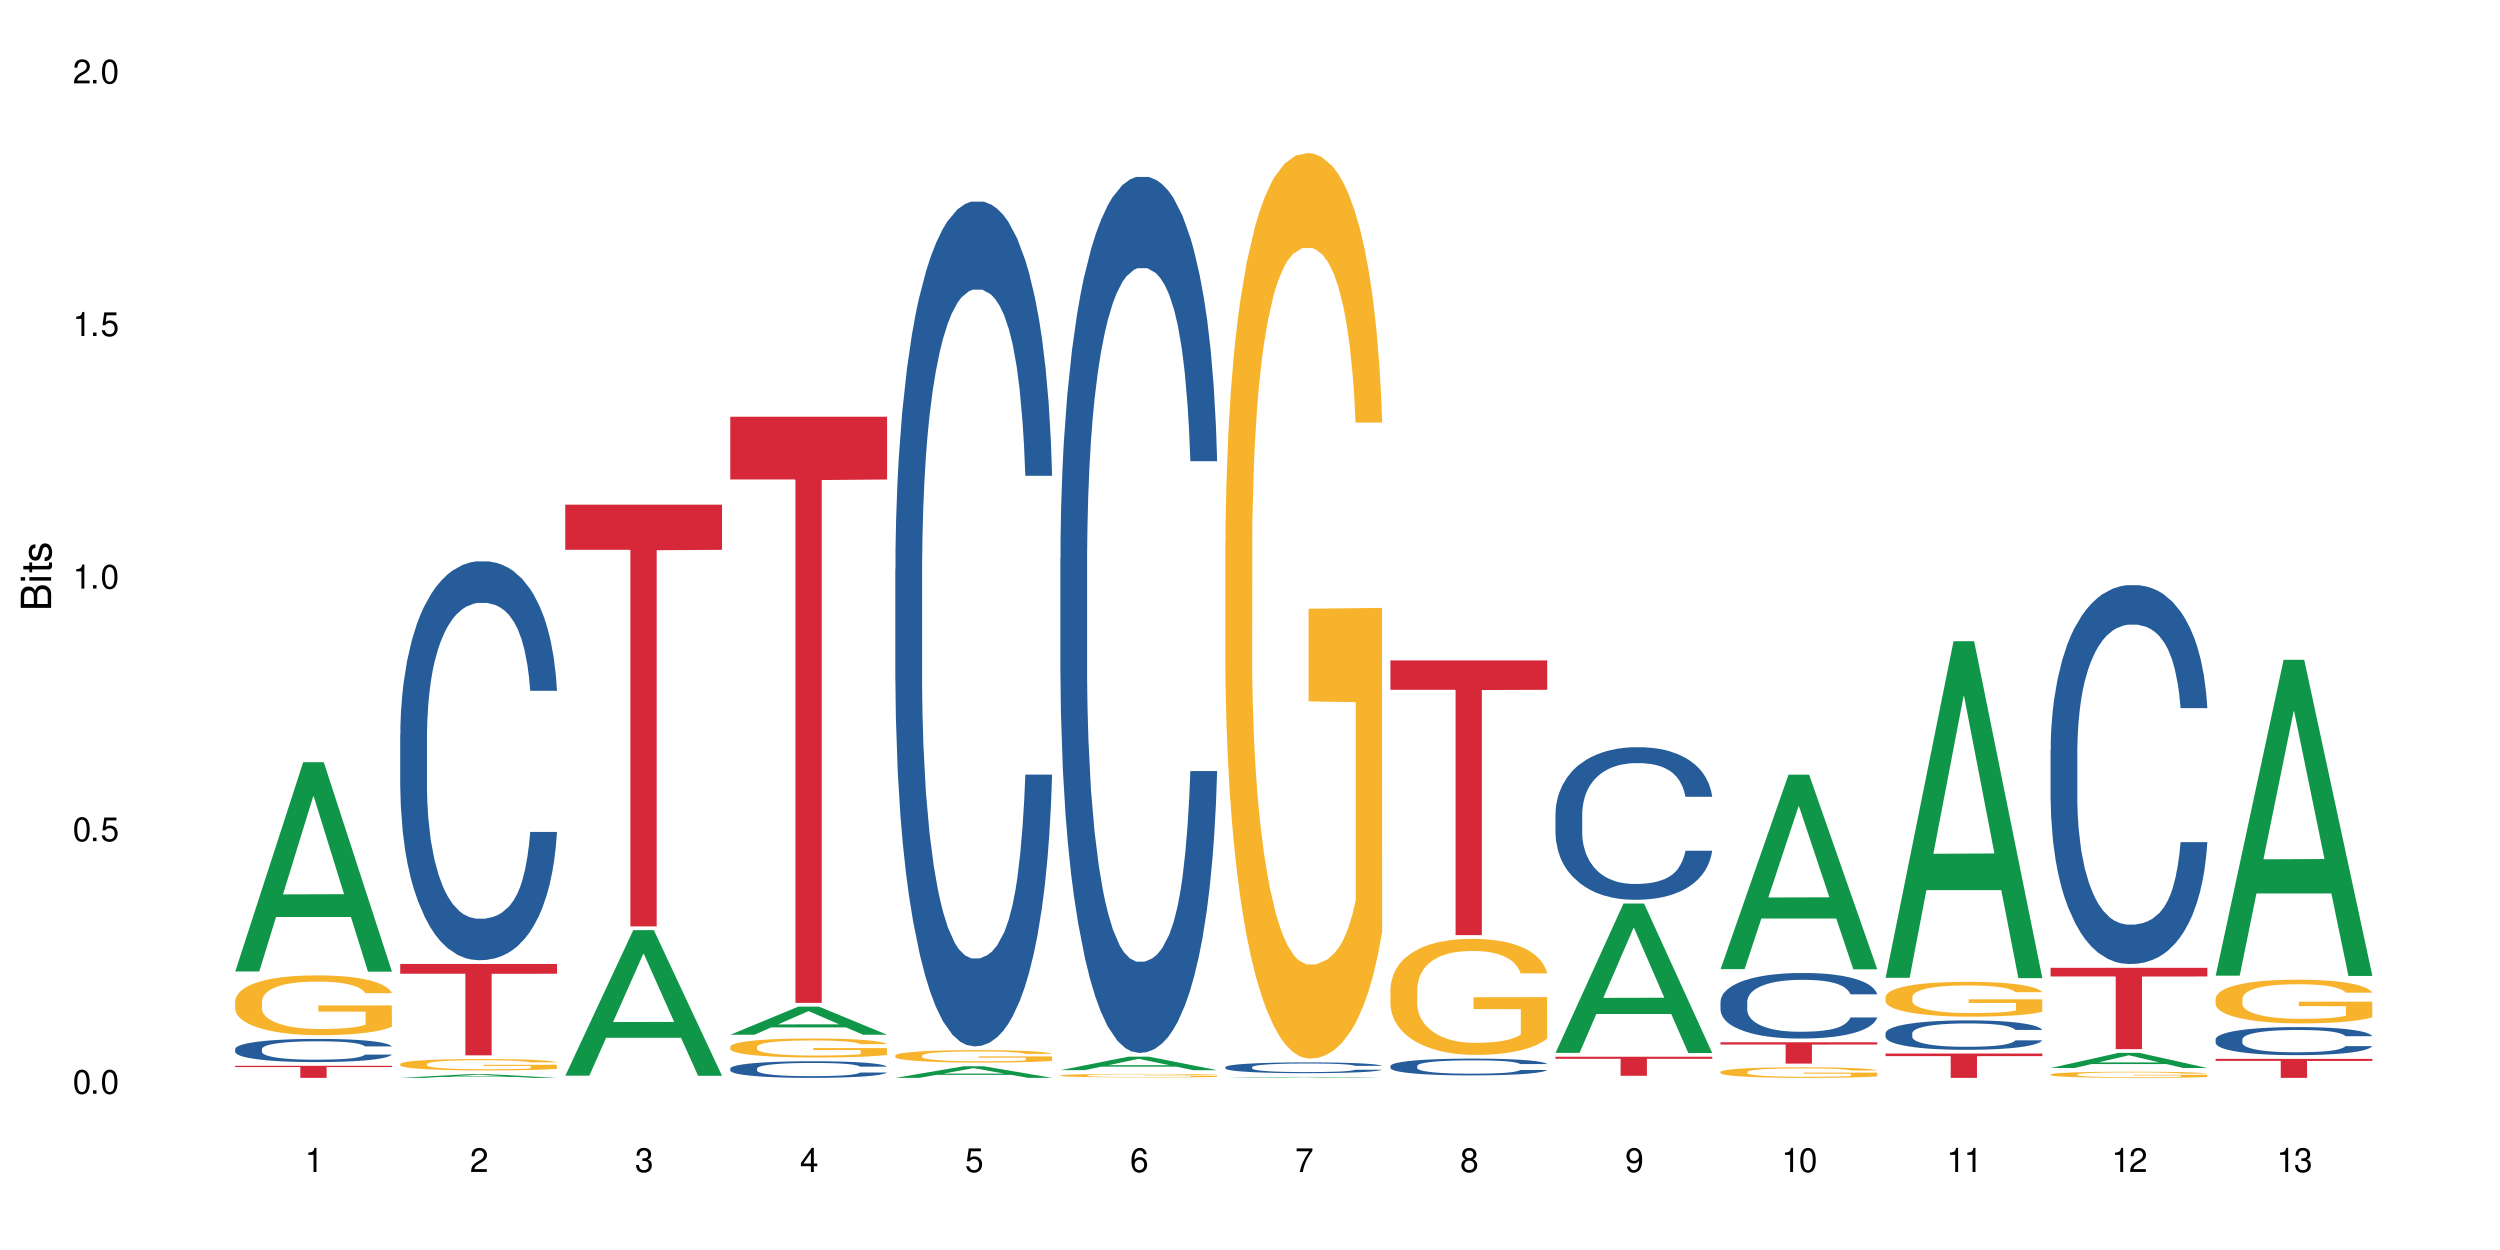 <?xml version="1.0" encoding="UTF-8"?>
<svg xmlns="http://www.w3.org/2000/svg" xmlns:xlink="http://www.w3.org/1999/xlink" width="720" height="360" viewBox="0 0 720 360">
<defs>
<g>
<g id="glyph-0-0">
</g>
<g id="glyph-0-1">
<path d="M 2.641 -6.938 C 2 -6.938 1.422 -6.656 1.078 -6.172 C 0.641 -5.562 0.406 -4.641 0.406 -3.359 C 0.406 -1.016 1.188 0.219 2.641 0.219 C 4.078 0.219 4.859 -1.016 4.859 -3.297 C 4.859 -4.641 4.656 -5.547 4.203 -6.172 C 3.844 -6.656 3.281 -6.938 2.641 -6.938 Z M 2.641 -6.188 C 3.547 -6.188 4 -5.25 4 -3.375 C 4 -1.406 3.562 -0.484 2.625 -0.484 C 1.734 -0.484 1.281 -1.438 1.281 -3.344 C 1.281 -5.25 1.734 -6.188 2.641 -6.188 Z M 2.641 -6.188 "/>
</g>
<g id="glyph-0-2">
<path d="M 1.828 -1 L 0.828 -1 L 0.828 0 L 1.828 0 Z M 1.828 -1 "/>
</g>
<g id="glyph-0-3">
<path d="M 4.562 -6.797 L 1.062 -6.797 L 0.547 -3.094 L 1.328 -3.094 C 1.719 -3.562 2.047 -3.734 2.578 -3.734 C 3.484 -3.734 4.062 -3.109 4.062 -2.094 C 4.062 -1.125 3.484 -0.531 2.578 -0.531 C 1.828 -0.531 1.375 -0.906 1.188 -1.672 L 0.328 -1.672 C 0.453 -1.109 0.547 -0.844 0.75 -0.594 C 1.125 -0.078 1.828 0.219 2.594 0.219 C 3.969 0.219 4.922 -0.781 4.922 -2.219 C 4.922 -3.562 4.031 -4.484 2.719 -4.484 C 2.25 -4.484 1.859 -4.359 1.469 -4.062 L 1.734 -5.969 L 4.562 -5.969 Z M 4.562 -6.797 "/>
</g>
<g id="glyph-0-4">
<path d="M 2.484 -4.938 L 2.484 0 L 3.328 0 L 3.328 -6.938 L 2.766 -6.938 C 2.469 -5.875 2.281 -5.734 0.984 -5.562 L 0.984 -4.938 Z M 2.484 -4.938 "/>
</g>
<g id="glyph-0-5">
<path d="M 4.859 -0.828 L 1.281 -0.828 C 1.359 -1.406 1.672 -1.781 2.5 -2.281 L 3.469 -2.828 C 4.406 -3.344 4.906 -4.062 4.906 -4.906 C 4.906 -5.484 4.672 -6.031 4.266 -6.406 C 3.859 -6.766 3.375 -6.938 2.719 -6.938 C 1.859 -6.938 1.219 -6.625 0.844 -6.031 C 0.609 -5.672 0.5 -5.234 0.484 -4.531 L 1.328 -4.531 C 1.359 -5.016 1.406 -5.281 1.531 -5.516 C 1.75 -5.938 2.188 -6.203 2.703 -6.203 C 3.469 -6.203 4.031 -5.641 4.031 -4.891 C 4.031 -4.344 3.719 -3.859 3.125 -3.516 L 2.234 -3 C 0.812 -2.172 0.406 -1.531 0.328 -0.016 L 4.859 -0.016 Z M 4.859 -0.828 "/>
</g>
<g id="glyph-0-6">
<path d="M 2.125 -3.188 L 2.578 -3.188 C 3.5 -3.188 3.984 -2.766 3.984 -1.922 C 3.984 -1.062 3.469 -0.531 2.594 -0.531 C 1.656 -0.531 1.203 -1 1.156 -2.016 L 0.312 -2.016 C 0.344 -1.453 0.438 -1.094 0.609 -0.781 C 0.953 -0.109 1.625 0.219 2.547 0.219 C 3.953 0.219 4.859 -0.625 4.859 -1.938 C 4.859 -2.828 4.516 -3.297 3.703 -3.594 C 4.344 -3.844 4.656 -4.328 4.656 -5.031 C 4.656 -6.219 3.875 -6.938 2.578 -6.938 C 1.203 -6.938 0.484 -6.172 0.453 -4.703 L 1.297 -4.703 C 1.312 -5.125 1.344 -5.359 1.453 -5.578 C 1.641 -5.969 2.062 -6.203 2.594 -6.203 C 3.344 -6.203 3.797 -5.75 3.797 -5 C 3.797 -4.516 3.609 -4.219 3.25 -4.047 C 3.016 -3.953 2.703 -3.922 2.125 -3.906 Z M 2.125 -3.188 "/>
</g>
<g id="glyph-0-7">
<path d="M 3.141 -1.672 L 3.141 0 L 3.984 0 L 3.984 -1.672 L 4.984 -1.672 L 4.984 -2.438 L 3.984 -2.438 L 3.984 -6.938 L 3.359 -6.938 L 0.266 -2.578 L 0.266 -1.672 Z M 3.141 -2.438 L 1 -2.438 L 3.141 -5.5 Z M 3.141 -2.438 "/>
</g>
<g id="glyph-0-8">
<path d="M 4.781 -5.125 C 4.609 -6.266 3.891 -6.938 2.844 -6.938 C 2.094 -6.938 1.422 -6.578 1.031 -5.953 C 0.594 -5.266 0.406 -4.422 0.406 -3.172 C 0.406 -2 0.578 -1.25 0.984 -0.641 C 1.359 -0.078 1.953 0.219 2.703 0.219 C 3.984 0.219 4.922 -0.75 4.922 -2.094 C 4.922 -3.375 4.062 -4.281 2.844 -4.281 C 2.172 -4.281 1.641 -4.031 1.281 -3.516 C 1.281 -5.234 1.828 -6.188 2.797 -6.188 C 3.391 -6.188 3.797 -5.797 3.938 -5.125 Z M 2.734 -3.531 C 3.547 -3.531 4.062 -2.953 4.062 -2.031 C 4.062 -1.156 3.484 -0.531 2.703 -0.531 C 1.922 -0.531 1.328 -1.188 1.328 -2.078 C 1.328 -2.938 1.906 -3.531 2.734 -3.531 Z M 2.734 -3.531 "/>
</g>
<g id="glyph-0-9">
<path d="M 4.984 -6.797 L 0.438 -6.797 L 0.438 -5.969 L 4.109 -5.969 C 2.5 -3.656 1.828 -2.234 1.328 0 L 2.219 0 C 2.594 -2.172 3.453 -4.047 4.984 -6.094 Z M 4.984 -6.797 "/>
</g>
<g id="glyph-0-10">
<path d="M 3.75 -3.656 C 4.469 -4.094 4.688 -4.438 4.688 -5.078 C 4.688 -6.172 3.844 -6.938 2.641 -6.938 C 1.438 -6.938 0.594 -6.172 0.594 -5.094 C 0.594 -4.438 0.812 -4.094 1.516 -3.656 C 0.734 -3.266 0.359 -2.703 0.359 -1.922 C 0.359 -0.656 1.281 0.219 2.641 0.219 C 3.984 0.219 4.922 -0.656 4.922 -1.922 C 4.922 -2.703 4.531 -3.266 3.75 -3.656 Z M 2.641 -6.188 C 3.359 -6.188 3.812 -5.75 3.812 -5.062 C 3.812 -4.406 3.344 -3.984 2.641 -3.984 C 1.922 -3.984 1.453 -4.406 1.453 -5.078 C 1.453 -5.75 1.922 -6.188 2.641 -6.188 Z M 2.641 -3.266 C 3.484 -3.266 4.062 -2.719 4.062 -1.906 C 4.062 -1.078 3.484 -0.531 2.625 -0.531 C 1.797 -0.531 1.219 -1.094 1.219 -1.906 C 1.219 -2.719 1.781 -3.266 2.641 -3.266 Z M 2.641 -3.266 "/>
</g>
<g id="glyph-0-11">
<path d="M 0.516 -1.578 C 0.672 -0.453 1.406 0.219 2.438 0.219 C 3.188 0.219 3.859 -0.141 4.266 -0.766 C 4.688 -1.453 4.891 -2.297 4.891 -3.547 C 4.891 -4.719 4.703 -5.453 4.312 -6.078 C 3.938 -6.641 3.344 -6.938 2.594 -6.938 C 1.297 -6.938 0.359 -5.969 0.359 -4.625 C 0.359 -3.344 1.234 -2.453 2.453 -2.453 C 3.094 -2.453 3.578 -2.672 4.016 -3.203 C 4 -1.484 3.469 -0.531 2.5 -0.531 C 1.906 -0.531 1.484 -0.906 1.359 -1.578 Z M 2.578 -6.203 C 3.375 -6.203 3.969 -5.531 3.969 -4.641 C 3.969 -3.797 3.391 -3.188 2.547 -3.188 C 1.734 -3.188 1.234 -3.766 1.234 -4.688 C 1.234 -5.562 1.797 -6.203 2.578 -6.203 Z M 2.578 -6.203 "/>
</g>
<g id="glyph-1-0">
</g>
<g id="glyph-1-1">
<path d="M 0 -0.953 L 0 -4.891 C 0 -5.719 -0.234 -6.344 -0.734 -6.797 C -1.188 -7.234 -1.812 -7.469 -2.5 -7.469 C -3.547 -7.469 -4.188 -7 -4.625 -5.875 C -4.984 -6.688 -5.625 -7.094 -6.531 -7.094 C -7.172 -7.094 -7.734 -6.859 -8.141 -6.391 C -8.562 -5.922 -8.75 -5.344 -8.75 -4.5 L -8.75 -0.953 Z M -4.984 -2.062 L -7.766 -2.062 L -7.766 -4.219 C -7.766 -4.844 -7.688 -5.203 -7.453 -5.5 C -7.219 -5.812 -6.859 -5.969 -6.375 -5.969 C -5.891 -5.969 -5.531 -5.812 -5.297 -5.5 C -5.062 -5.203 -4.984 -4.844 -4.984 -4.219 Z M -0.984 -2.062 L -4 -2.062 L -4 -4.781 C -4 -5.766 -3.438 -6.359 -2.484 -6.359 C -1.547 -6.359 -0.984 -5.766 -0.984 -4.781 Z M -0.984 -2.062 "/>
</g>
<g id="glyph-1-2">
<path d="M -6.281 -1.797 L -6.281 -0.797 L 0 -0.797 L 0 -1.797 Z M -8.75 -1.797 L -8.75 -0.797 L -7.484 -0.797 L -7.484 -1.797 Z M -8.75 -1.797 "/>
</g>
<g id="glyph-1-3">
<path d="M -6.281 -3.047 L -6.281 -2.016 L -8.016 -2.016 L -8.016 -1.016 L -6.281 -1.016 L -6.281 -0.172 L -5.469 -0.172 L -5.469 -1.016 L -0.719 -1.016 C -0.078 -1.016 0.281 -1.453 0.281 -2.234 C 0.281 -2.5 0.25 -2.719 0.188 -3.047 L -0.641 -3.047 C -0.609 -2.906 -0.594 -2.766 -0.594 -2.562 C -0.594 -2.141 -0.719 -2.016 -1.156 -2.016 L -5.469 -2.016 L -5.469 -3.047 Z M -6.281 -3.047 "/>
</g>
<g id="glyph-1-4">
<path d="M -4.531 -5.25 C -5.766 -5.25 -6.469 -4.422 -6.469 -2.969 C -6.469 -1.516 -5.719 -0.562 -4.547 -0.562 C -3.562 -0.562 -3.094 -1.062 -2.734 -2.562 L -2.516 -3.484 C -2.344 -4.188 -2.094 -4.469 -1.641 -4.469 C -1.047 -4.469 -0.641 -3.875 -0.641 -3 C -0.641 -2.453 -0.797 -2 -1.062 -1.75 C -1.25 -1.594 -1.422 -1.531 -1.875 -1.469 L -1.875 -0.406 C -0.422 -0.453 0.281 -1.266 0.281 -2.922 C 0.281 -4.5 -0.5 -5.516 -1.719 -5.516 C -2.656 -5.516 -3.172 -4.984 -3.469 -3.734 L -3.703 -2.766 C -3.891 -1.953 -4.156 -1.609 -4.594 -1.609 C -5.188 -1.609 -5.547 -2.125 -5.547 -2.938 C -5.547 -3.75 -5.203 -4.172 -4.531 -4.203 Z M -4.531 -5.25 "/>
</g>
</g>
</defs>
<rect x="-72" y="-36" width="864" height="432" fill="rgb(100%, 100%, 100%)" fill-opacity="1"/>
<path fill-rule="nonzero" fill="rgb(6.275%, 58.824%, 28.235%)" fill-opacity="1" d="M 67.73 279.785 L 67.777 279.727 L 87.316 219.52 L 93.25 219.52 L 112.883 279.84 L 105.984 279.84 L 101.066 264.094 L 79.5 264.094 L 74.676 279.785 L 67.73 279.785 L 81.574 257.582 L 99.086 257.523 L 90.355 229.375 L 90.258 229.316 L 90.164 229.488 L 81.527 257.523 L 81.574 257.582 Z M 67.73 279.785 "/>
<path fill-rule="nonzero" fill="rgb(14.51%, 36.078%, 60%)" fill-opacity="1" d="M 67.73 302.109 L 67.785 302.102 L 67.785 301.957 L 67.953 301.723 L 68.336 301.43 L 68.723 301.23 L 69.715 300.871 L 71.09 300.523 L 72.523 300.254 L 73.566 300.094 L 74.504 299.973 L 76.652 299.746 L 78.027 299.633 L 79.516 299.527 L 81.332 299.426 L 82.652 299.363 L 85.629 299.266 L 87.828 299.223 L 89.535 299.207 L 93.227 299.207 L 95.43 299.23 L 97.027 299.262 L 98.789 299.309 L 100.273 299.363 L 102.863 299.496 L 105.176 299.668 L 106.223 299.766 L 107.875 299.957 L 109.141 300.137 L 110.02 300.297 L 111.012 300.523 L 111.895 300.797 L 112.555 301.109 L 112.883 301.371 L 105.176 301.371 L 104.789 301.125 L 104.348 300.938 L 103.523 300.688 L 102.699 300.512 L 101.543 300.332 L 100.496 300.219 L 99.062 300.102 L 97.797 300.027 L 96.477 299.973 L 95.207 299.938 L 92.785 299.898 L 89.977 299.898 L 88.93 299.914 L 86.785 299.961 L 85.629 300.004 L 83.977 300.09 L 82.82 300.168 L 81.441 300.289 L 80.508 300.395 L 79.352 300.555 L 78.523 300.691 L 77.586 300.895 L 77.035 301.047 L 76.543 301.219 L 76.102 301.418 L 75.77 301.633 L 75.551 301.859 L 75.441 302.078 L 75.441 303.023 L 75.551 303.242 L 75.824 303.5 L 76.543 303.871 L 77.586 304.195 L 78.801 304.449 L 79.957 304.633 L 80.617 304.719 L 81.496 304.816 L 82.875 304.938 L 84.855 305.059 L 86.012 305.109 L 87.773 305.156 L 89.594 305.18 L 92.016 305.18 L 94.164 305.156 L 95.594 305.125 L 97.082 305.078 L 99.117 304.973 L 100.383 304.875 L 101.484 304.762 L 102.312 304.645 L 102.863 304.547 L 103.688 304.359 L 104.348 304.152 L 104.844 303.938 L 105.176 303.73 L 112.883 303.73 L 112.555 303.973 L 112.059 304.211 L 111.562 304.387 L 110.793 304.602 L 109.91 304.793 L 108.645 305.004 L 107.598 305.145 L 106.223 305.297 L 104.957 305.414 L 103.578 305.516 L 101.543 305.641 L 100.219 305.699 L 98.789 305.754 L 97.082 305.805 L 94.934 305.848 L 92.621 305.871 L 90.473 305.875 L 88.16 305.863 L 86.453 305.84 L 84.195 305.785 L 81.387 305.676 L 79.352 305.559 L 77.754 305.445 L 76.375 305.32 L 74.836 305.156 L 72.852 304.891 L 71.641 304.68 L 70.816 304.512 L 69.879 304.273 L 69.219 304.059 L 68.445 303.719 L 67.895 303.285 L 67.73 302.949 Z M 67.73 302.109 "/>
<path fill-rule="nonzero" fill="rgb(96.863%, 70.196%, 16.863%)" fill-opacity="1" d="M 67.73 288.289 L 67.785 288.273 L 67.785 287.957 L 68.008 287.25 L 68.559 286.273 L 69.273 285.473 L 70.043 284.844 L 70.539 284.512 L 71.367 284.039 L 72.082 283.695 L 73.898 282.988 L 76.211 282.328 L 77.477 282.043 L 78.91 281.777 L 80.945 281.477 L 81.883 281.367 L 84.746 281.113 L 87.996 280.957 L 91.574 280.91 L 93.227 280.926 L 95.484 280.988 L 98.566 281.164 L 100.328 281.32 L 101.707 281.477 L 103.137 281.68 L 104.898 281.996 L 106.551 282.375 L 107.875 282.75 L 109.195 283.223 L 110.297 283.727 L 111.234 284.277 L 112.059 284.938 L 112.555 285.488 L 112.883 286.039 L 105.23 286.039 L 104.789 285.488 L 104.293 285.062 L 103.469 284.543 L 102.641 284.168 L 101.816 283.867 L 100.273 283.457 L 98.953 283.207 L 97.301 282.988 L 95.703 282.844 L 93.887 282.75 L 92.785 282.719 L 89.867 282.719 L 87.223 282.828 L 85.684 282.957 L 84.582 283.082 L 83.039 283.316 L 82.102 283.508 L 81.551 283.633 L 79.902 284.121 L 78.801 284.559 L 78.195 284.859 L 77.422 285.332 L 76.871 285.754 L 76.266 286.383 L 75.938 286.855 L 75.496 287.926 L 75.441 290.758 L 75.605 291.355 L 75.938 292 L 76.375 292.566 L 77.035 293.164 L 77.699 293.621 L 78.855 294.234 L 79.844 294.645 L 80.617 294.91 L 82.102 295.336 L 82.707 295.477 L 84.141 295.762 L 85.629 295.98 L 87.445 296.168 L 88.82 296.262 L 91.023 296.344 L 93.832 296.344 L 97.137 296.246 L 99.227 296.121 L 100.66 295.996 L 101.598 295.887 L 102.754 295.711 L 103.578 295.555 L 104.348 295.383 L 105.285 295.113 L 105.285 291.355 L 91.684 291.34 L 91.684 289.578 L 112.828 289.562 L 112.883 295.711 L 111.727 296.137 L 110.297 296.547 L 108.918 296.859 L 107.488 297.129 L 105.449 297.426 L 103.797 297.617 L 101.266 297.836 L 98.953 297.977 L 96.531 298.074 L 94.383 298.121 L 91.852 298.137 L 89.594 298.105 L 87.168 298.008 L 85.242 297.883 L 83.48 297.727 L 81.719 297.523 L 79.516 297.191 L 78.082 296.926 L 76.598 296.594 L 75.109 296.199 L 73.789 295.777 L 72.906 295.445 L 72.027 295.066 L 71.09 294.598 L 70.207 294.062 L 69.547 293.574 L 68.941 293.023 L 68.5 292.504 L 68.062 291.797 L 67.84 291.23 L 67.73 290.742 Z M 67.73 288.289 "/>
<path fill-rule="nonzero" fill="rgb(83.922%, 15.686%, 22.353%)" fill-opacity="1" d="M 67.73 306.945 L 112.883 306.945 L 112.883 307.32 L 94.066 307.32 L 94.066 310.426 L 86.496 310.426 L 86.496 307.324 L 86.387 307.32 L 67.73 307.32 Z M 67.73 306.945 "/>
<path fill-rule="nonzero" fill="rgb(6.275%, 58.824%, 28.235%)" fill-opacity="1" d="M 115.262 310.426 L 115.309 310.426 L 134.848 309.355 L 140.781 309.355 L 160.414 310.426 L 153.516 310.426 L 148.598 310.148 L 127.031 310.148 L 122.207 310.426 L 115.262 310.426 L 129.105 310.031 L 146.617 310.031 L 137.887 309.531 L 137.691 309.531 L 129.059 310.031 L 129.105 310.031 Z M 115.262 310.426 "/>
<path fill-rule="nonzero" fill="rgb(14.51%, 36.078%, 60%)" fill-opacity="1" d="M 115.262 211.66 L 115.316 211.555 L 115.316 209.035 L 115.48 205.047 L 115.867 200.004 L 116.254 196.539 L 117.242 190.344 L 118.621 184.359 L 120.051 179.738 L 121.098 177.012 L 122.035 174.91 L 124.184 171.023 L 125.559 169.031 L 127.047 167.246 L 128.863 165.461 L 130.184 164.41 L 133.156 162.73 L 135.359 161.996 L 137.066 161.68 L 140.758 161.68 L 142.961 162.102 L 144.555 162.625 L 146.316 163.465 L 147.805 164.41 L 150.395 166.719 L 152.707 169.66 L 153.75 171.34 L 155.402 174.594 L 156.672 177.746 L 157.551 180.477 L 158.543 184.359 L 159.422 189.086 L 160.086 194.441 L 160.414 198.957 L 152.707 198.957 L 152.32 194.754 L 151.879 191.5 L 151.055 187.195 L 150.227 184.148 L 149.07 181.105 L 148.023 179.109 L 146.594 177.113 L 145.328 175.855 L 144.004 174.91 L 142.738 174.281 L 140.316 173.648 L 137.508 173.648 L 136.461 173.859 L 134.312 174.699 L 133.156 175.434 L 131.504 176.906 L 130.348 178.27 L 128.973 180.371 L 128.035 182.156 L 126.879 184.887 L 126.055 187.301 L 125.117 190.766 L 124.566 193.391 L 124.07 196.332 L 123.633 199.797 L 123.301 203.469 L 123.082 207.355 L 122.969 211.137 L 122.969 227.41 L 123.082 231.191 L 123.355 235.602 L 124.07 242.008 L 125.117 247.57 L 126.328 251.98 L 127.484 255.133 L 128.145 256.602 L 129.027 258.281 L 130.402 260.383 L 132.387 262.48 L 133.543 263.32 L 135.305 264.16 L 137.121 264.582 L 139.547 264.582 L 141.691 264.16 L 143.125 263.637 L 144.609 262.797 L 146.648 261.012 L 147.914 259.332 L 149.016 257.336 L 149.844 255.34 L 150.395 253.66 L 151.219 250.406 L 151.879 246.836 L 152.375 243.16 L 152.707 239.59 L 160.414 239.59 L 160.086 243.793 L 159.59 247.887 L 159.094 250.93 L 158.324 254.605 L 157.441 257.863 L 156.176 261.535 L 155.129 263.953 L 153.75 266.578 L 152.484 268.57 L 151.109 270.355 L 149.07 272.457 L 147.75 273.508 L 146.316 274.453 L 144.609 275.293 L 142.465 276.027 L 140.152 276.445 L 138.004 276.551 L 135.691 276.34 L 133.984 275.922 L 131.727 274.977 L 128.918 273.086 L 126.879 271.09 L 125.281 269.098 L 123.906 266.996 L 122.363 264.16 L 120.383 259.543 L 119.172 255.973 L 118.344 253.031 L 117.41 248.938 L 116.746 245.262 L 115.977 239.383 L 115.426 231.926 L 115.262 226.152 Z M 115.262 211.66 "/>
<path fill-rule="nonzero" fill="rgb(96.863%, 70.196%, 16.863%)" fill-opacity="1" d="M 115.262 306.41 L 115.316 306.406 L 115.316 306.344 L 115.535 306.211 L 116.086 306.023 L 116.805 305.871 L 117.574 305.75 L 118.07 305.688 L 118.895 305.598 L 119.609 305.531 L 121.43 305.398 L 123.742 305.273 L 125.008 305.219 L 126.438 305.168 L 128.477 305.109 L 129.414 305.09 L 132.277 305.039 L 135.523 305.012 L 139.105 305 L 140.758 305.004 L 143.016 305.016 L 146.098 305.051 L 147.859 305.078 L 149.238 305.109 L 150.668 305.148 L 152.43 305.207 L 154.082 305.281 L 155.402 305.352 L 156.727 305.441 L 157.828 305.539 L 158.762 305.645 L 159.59 305.77 L 160.086 305.875 L 160.414 305.98 L 152.762 305.98 L 152.32 305.875 L 151.824 305.793 L 151 305.695 L 150.172 305.621 L 149.348 305.566 L 147.805 305.488 L 146.484 305.441 L 144.832 305.398 L 143.234 305.371 L 141.418 305.352 L 140.316 305.348 L 137.398 305.348 L 134.754 305.367 L 133.211 305.391 L 132.109 305.414 L 130.57 305.461 L 129.633 305.496 L 129.082 305.52 L 127.43 305.613 L 126.328 305.699 L 125.723 305.754 L 124.953 305.844 L 124.402 305.926 L 123.797 306.047 L 123.465 306.137 L 123.023 306.34 L 122.969 306.879 L 123.137 306.992 L 123.465 307.117 L 123.906 307.223 L 124.566 307.34 L 125.227 307.426 L 126.383 307.543 L 127.375 307.621 L 128.145 307.672 L 129.633 307.754 L 130.238 307.781 L 131.672 307.832 L 133.156 307.875 L 134.973 307.91 L 136.352 307.93 L 138.555 307.945 L 141.363 307.945 L 144.668 307.926 L 146.758 307.902 L 148.191 307.879 L 149.125 307.855 L 150.281 307.824 L 151.109 307.793 L 151.879 307.762 L 152.816 307.711 L 152.816 306.992 L 139.215 306.992 L 139.215 306.656 L 160.359 306.652 L 160.414 307.824 L 159.258 307.906 L 157.828 307.984 L 156.449 308.043 L 155.02 308.094 L 152.98 308.152 L 151.328 308.188 L 148.797 308.23 L 146.484 308.258 L 144.059 308.273 L 141.914 308.285 L 139.379 308.285 L 137.121 308.281 L 134.699 308.262 L 132.773 308.238 L 131.012 308.207 L 129.246 308.168 L 127.047 308.105 L 125.613 308.055 L 124.125 307.992 L 122.641 307.918 L 121.316 307.836 L 120.438 307.773 L 119.555 307.703 L 118.621 307.613 L 117.738 307.508 L 117.078 307.418 L 116.473 307.312 L 116.031 307.211 L 115.59 307.078 L 115.371 306.969 L 115.262 306.875 Z M 115.262 306.41 "/>
<path fill-rule="nonzero" fill="rgb(83.922%, 15.686%, 22.353%)" fill-opacity="1" d="M 115.262 277.621 L 160.414 277.621 L 160.414 280.438 L 141.598 280.461 L 141.598 303.934 L 134.023 303.934 L 134.023 280.488 L 133.914 280.438 L 115.262 280.438 Z M 115.262 277.621 "/>
<path fill-rule="nonzero" fill="rgb(6.275%, 58.824%, 28.235%)" fill-opacity="1" d="M 162.793 309.789 L 162.84 309.75 L 182.379 267.871 L 188.312 267.871 L 207.945 309.832 L 201.047 309.832 L 196.125 298.879 L 174.562 298.879 L 169.738 309.789 L 162.793 309.789 L 176.637 294.348 L 194.148 294.309 L 185.418 274.727 L 185.32 274.688 L 185.223 274.805 L 176.59 294.309 L 176.637 294.348 Z M 162.793 309.789 "/>
<path fill-rule="nonzero" fill="rgb(83.922%, 15.686%, 22.353%)" fill-opacity="1" d="M 162.793 145.348 L 207.945 145.348 L 207.945 158.348 L 189.125 158.461 L 189.125 266.801 L 181.555 266.801 L 181.555 158.574 L 181.445 158.348 L 162.793 158.348 Z M 162.793 145.348 "/>
<path fill-rule="nonzero" fill="rgb(6.275%, 58.824%, 28.235%)" fill-opacity="1" d="M 210.32 298.004 L 210.371 297.996 L 229.906 289.902 L 235.84 289.902 L 255.477 298.012 L 248.578 298.012 L 243.656 295.895 L 222.094 295.895 L 217.27 298.004 L 210.32 298.004 L 224.168 295.02 L 241.68 295.012 L 232.945 291.227 L 232.852 291.219 L 232.754 291.242 L 224.117 295.012 L 224.168 295.02 Z M 210.32 298.004 "/>
<path fill-rule="nonzero" fill="rgb(14.51%, 36.078%, 60%)" fill-opacity="1" d="M 210.32 307.723 L 210.375 307.719 L 210.375 307.613 L 210.543 307.445 L 210.926 307.234 L 211.312 307.09 L 212.305 306.832 L 213.68 306.582 L 215.113 306.391 L 216.16 306.277 L 217.094 306.191 L 219.242 306.027 L 220.617 305.945 L 222.105 305.871 L 223.922 305.797 L 225.246 305.754 L 228.219 305.684 L 230.422 305.652 L 232.129 305.637 L 235.816 305.637 L 238.02 305.656 L 239.617 305.68 L 241.379 305.715 L 242.863 305.754 L 245.453 305.848 L 247.766 305.973 L 248.812 306.043 L 250.465 306.176 L 251.73 306.309 L 252.613 306.422 L 253.602 306.582 L 254.484 306.781 L 255.145 307.004 L 255.477 307.191 L 247.766 307.191 L 247.379 307.016 L 246.941 306.883 L 246.113 306.703 L 245.289 306.574 L 244.133 306.449 L 243.086 306.363 L 241.652 306.281 L 240.387 306.23 L 239.066 306.191 L 237.801 306.164 L 235.375 306.137 L 232.566 306.137 L 231.523 306.145 L 229.375 306.18 L 228.219 306.211 L 226.566 306.273 L 225.41 306.328 L 224.031 306.418 L 223.098 306.492 L 221.941 306.605 L 221.113 306.707 L 220.18 306.852 L 219.629 306.961 L 219.133 307.082 L 218.691 307.227 L 218.359 307.379 L 218.141 307.543 L 218.031 307.699 L 218.031 308.379 L 218.141 308.535 L 218.418 308.719 L 219.133 308.988 L 220.18 309.219 L 221.391 309.402 L 222.547 309.535 L 223.207 309.594 L 224.086 309.664 L 225.465 309.754 L 227.445 309.84 L 228.602 309.875 L 230.367 309.91 L 232.184 309.926 L 234.605 309.926 L 236.754 309.91 L 238.184 309.887 L 239.672 309.852 L 241.707 309.777 L 242.977 309.707 L 244.078 309.625 L 244.902 309.543 L 245.453 309.473 L 246.277 309.336 L 246.941 309.188 L 247.438 309.035 L 247.766 308.887 L 255.477 308.887 L 255.145 309.062 L 254.648 309.23 L 254.152 309.359 L 253.383 309.512 L 252.5 309.648 L 251.234 309.801 L 250.188 309.902 L 248.812 310.012 L 247.547 310.094 L 246.168 310.168 L 244.133 310.258 L 242.809 310.301 L 241.379 310.34 L 239.672 310.375 L 237.523 310.406 L 235.211 310.422 L 233.062 310.426 L 230.75 310.418 L 229.043 310.398 L 226.785 310.359 L 223.977 310.281 L 221.941 310.199 L 220.344 310.117 L 218.965 310.027 L 217.426 309.91 L 215.441 309.719 L 214.23 309.57 L 213.406 309.445 L 212.469 309.277 L 211.809 309.121 L 211.039 308.879 L 210.488 308.566 L 210.32 308.324 Z M 210.32 307.723 "/>
<path fill-rule="nonzero" fill="rgb(96.863%, 70.196%, 16.863%)" fill-opacity="1" d="M 210.32 301.43 L 210.375 301.426 L 210.375 301.328 L 210.598 301.102 L 211.148 300.789 L 211.863 300.535 L 212.633 300.336 L 213.129 300.23 L 213.957 300.078 L 214.672 299.969 L 216.488 299.742 L 218.801 299.531 L 220.066 299.441 L 221.5 299.355 L 223.539 299.262 L 224.473 299.227 L 227.336 299.145 L 230.586 299.098 L 234.164 299.082 L 235.816 299.086 L 238.074 299.105 L 241.156 299.16 L 242.922 299.211 L 244.297 299.262 L 245.73 299.328 L 247.492 299.426 L 249.145 299.547 L 250.465 299.668 L 251.785 299.816 L 252.887 299.977 L 253.824 300.152 L 254.648 300.363 L 255.145 300.539 L 255.477 300.715 L 247.82 300.715 L 247.379 300.539 L 246.887 300.402 L 246.059 300.238 L 245.234 300.117 L 244.406 300.023 L 242.863 299.895 L 241.543 299.812 L 239.891 299.742 L 238.293 299.699 L 236.477 299.668 L 235.375 299.656 L 232.457 299.656 L 229.816 299.691 L 228.273 299.734 L 227.172 299.773 L 225.629 299.848 L 224.695 299.906 L 224.145 299.949 L 222.492 300.105 L 221.391 300.242 L 220.785 300.34 L 220.012 300.488 L 219.461 300.625 L 218.855 300.824 L 218.527 300.977 L 218.086 301.316 L 218.031 302.219 L 218.195 302.41 L 218.527 302.613 L 218.965 302.793 L 219.629 302.984 L 220.289 303.129 L 221.445 303.324 L 222.438 303.457 L 223.207 303.543 L 224.695 303.676 L 225.301 303.723 L 226.73 303.812 L 228.219 303.883 L 230.035 303.941 L 231.41 303.973 L 233.613 303.996 L 236.422 303.996 L 239.727 303.969 L 241.82 303.926 L 243.25 303.887 L 244.188 303.852 L 245.344 303.797 L 246.168 303.746 L 246.941 303.691 L 247.875 303.605 L 247.875 302.41 L 234.273 302.402 L 234.273 301.844 L 255.422 301.836 L 255.477 303.797 L 254.32 303.934 L 252.887 304.062 L 251.512 304.164 L 250.078 304.246 L 248.043 304.344 L 246.391 304.402 L 243.855 304.473 L 241.543 304.52 L 239.121 304.547 L 236.973 304.562 L 234.441 304.57 L 232.184 304.559 L 229.758 304.527 L 227.832 304.488 L 226.07 304.438 L 224.309 304.375 L 222.105 304.27 L 220.672 304.184 L 219.188 304.078 L 217.699 303.953 L 216.379 303.816 L 215.496 303.711 L 214.617 303.59 L 213.68 303.441 L 212.801 303.27 L 212.137 303.117 L 211.531 302.941 L 211.094 302.773 L 210.652 302.551 L 210.43 302.367 L 210.32 302.215 Z M 210.32 301.43 "/>
<path fill-rule="nonzero" fill="rgb(83.922%, 15.686%, 22.353%)" fill-opacity="1" d="M 210.32 120.023 L 255.477 120.023 L 255.477 138.094 L 236.656 138.254 L 236.656 288.832 L 229.086 288.832 L 229.086 138.41 L 228.977 138.094 L 210.32 138.094 Z M 210.32 120.023 "/>
<path fill-rule="nonzero" fill="rgb(6.275%, 58.824%, 28.235%)" fill-opacity="1" d="M 257.852 310.422 L 257.898 310.422 L 277.438 307.094 L 283.371 307.094 L 303.004 310.426 L 296.105 310.426 L 291.188 309.559 L 269.621 309.559 L 264.797 310.422 L 257.852 310.422 L 271.695 309.195 L 289.207 309.195 L 280.477 307.641 L 280.379 307.637 L 280.285 307.645 L 271.648 309.195 L 271.695 309.195 Z M 257.852 310.422 "/>
<path fill-rule="nonzero" fill="rgb(14.51%, 36.078%, 60%)" fill-opacity="1" d="M 257.852 163.934 L 257.906 163.711 L 257.906 158.371 L 258.07 149.922 L 258.457 139.246 L 258.844 131.906 L 259.832 118.785 L 261.211 106.109 L 262.641 96.324 L 263.688 90.543 L 264.625 86.094 L 266.773 77.867 L 268.148 73.641 L 269.637 69.859 L 271.453 66.078 L 272.773 63.855 L 275.746 60.297 L 277.949 58.742 L 279.656 58.074 L 283.348 58.074 L 285.551 58.961 L 287.145 60.074 L 288.91 61.855 L 290.395 63.855 L 292.984 68.746 L 295.297 74.977 L 296.344 78.535 L 297.996 85.426 L 299.262 92.098 L 300.141 97.883 L 301.133 106.109 L 302.016 116.117 L 302.676 127.461 L 303.004 137.023 L 295.297 137.023 L 294.91 128.125 L 294.469 121.234 L 293.645 112.113 L 292.816 105.664 L 291.66 99.215 L 290.617 94.992 L 289.184 90.766 L 287.918 88.098 L 286.598 86.094 L 285.328 84.762 L 282.906 83.426 L 280.098 83.426 L 279.051 83.871 L 276.902 85.648 L 275.746 87.207 L 274.098 90.32 L 272.941 93.211 L 271.562 97.66 L 270.625 101.441 L 269.469 107.223 L 268.645 112.336 L 267.707 119.676 L 267.156 125.234 L 266.66 131.461 L 266.223 138.801 L 265.891 146.586 L 265.672 154.812 L 265.562 162.82 L 265.562 197.293 L 265.672 205.297 L 265.945 214.637 L 266.66 228.203 L 267.707 239.992 L 268.918 249.332 L 270.074 256.004 L 270.738 259.117 L 271.617 262.676 L 272.996 267.121 L 274.977 271.57 L 276.133 273.352 L 277.895 275.129 L 279.711 276.02 L 282.137 276.02 L 284.281 275.129 L 285.715 274.016 L 287.203 272.238 L 289.238 268.457 L 290.504 264.898 L 291.605 260.672 L 292.434 256.449 L 292.984 252.891 L 293.809 245.996 L 294.469 238.434 L 294.965 230.648 L 295.297 223.09 L 303.004 223.09 L 302.676 231.984 L 302.18 240.656 L 301.684 247.105 L 300.914 254.891 L 300.031 261.785 L 298.766 269.57 L 297.719 274.684 L 296.344 280.242 L 295.074 284.469 L 293.699 288.25 L 291.66 292.699 L 290.34 294.922 L 288.91 296.922 L 287.203 298.703 L 285.055 300.258 L 282.742 301.148 L 280.594 301.371 L 278.281 300.926 L 276.574 300.035 L 274.316 298.035 L 271.508 294.031 L 269.469 289.809 L 267.875 285.582 L 266.496 281.133 L 264.953 275.129 L 262.973 265.344 L 261.762 257.781 L 260.934 251.555 L 260 242.883 L 259.34 235.098 L 258.566 222.645 L 258.016 206.855 L 257.852 194.621 Z M 257.852 163.934 "/>
<path fill-rule="nonzero" fill="rgb(96.863%, 70.196%, 16.863%)" fill-opacity="1" d="M 257.852 303.977 L 257.906 303.973 L 257.906 303.906 L 258.125 303.762 L 258.676 303.559 L 259.395 303.391 L 260.164 303.258 L 260.66 303.191 L 261.484 303.094 L 262.203 303.02 L 264.02 302.871 L 266.332 302.734 L 267.598 302.676 L 269.031 302.621 L 271.066 302.559 L 272.004 302.535 L 274.867 302.484 L 278.117 302.449 L 281.695 302.441 L 283.348 302.445 L 285.605 302.457 L 288.688 302.492 L 290.449 302.527 L 291.828 302.559 L 293.258 302.602 L 295.02 302.668 L 296.672 302.746 L 297.996 302.824 L 299.316 302.922 L 300.418 303.027 L 301.352 303.141 L 302.18 303.277 L 302.676 303.395 L 303.004 303.508 L 295.352 303.508 L 294.91 303.395 L 294.414 303.305 L 293.59 303.195 L 292.762 303.117 L 291.938 303.055 L 290.395 302.973 L 289.074 302.918 L 287.422 302.871 L 285.824 302.844 L 284.008 302.824 L 282.906 302.816 L 279.988 302.816 L 277.344 302.84 L 275.805 302.867 L 274.703 302.895 L 273.16 302.941 L 272.223 302.98 L 271.672 303.008 L 270.02 303.109 L 268.918 303.199 L 268.312 303.262 L 267.543 303.359 L 266.992 303.449 L 266.387 303.578 L 266.055 303.68 L 265.617 303.902 L 265.562 304.488 L 265.727 304.613 L 266.055 304.75 L 266.496 304.867 L 267.156 304.992 L 267.82 305.086 L 268.977 305.215 L 269.965 305.297 L 270.738 305.355 L 272.223 305.441 L 272.828 305.473 L 274.262 305.531 L 275.746 305.578 L 277.566 305.617 L 278.941 305.637 L 281.145 305.652 L 283.953 305.652 L 287.258 305.633 L 289.348 305.605 L 290.781 305.578 L 291.719 305.559 L 292.875 305.52 L 293.699 305.488 L 294.469 305.453 L 295.406 305.395 L 295.406 304.613 L 281.805 304.609 L 281.805 304.246 L 302.949 304.242 L 303.004 305.52 L 301.848 305.609 L 300.418 305.695 L 299.039 305.758 L 297.609 305.816 L 295.57 305.879 L 293.918 305.918 L 291.387 305.961 L 289.074 305.992 L 286.652 306.012 L 284.504 306.02 L 281.969 306.023 L 279.711 306.02 L 277.289 306 L 275.363 305.973 L 273.602 305.941 L 271.84 305.898 L 269.637 305.828 L 268.203 305.773 L 266.719 305.703 L 265.23 305.621 L 263.91 305.535 L 263.027 305.465 L 262.148 305.387 L 261.211 305.289 L 260.328 305.176 L 259.668 305.074 L 259.062 304.961 L 258.621 304.852 L 258.184 304.707 L 257.961 304.59 L 257.852 304.488 Z M 257.852 303.977 "/>
<path fill-rule="nonzero" fill="rgb(6.275%, 58.824%, 28.235%)" fill-opacity="1" d="M 305.383 308.207 L 305.43 308.203 L 324.969 304.324 L 330.902 304.324 L 350.535 308.211 L 343.637 308.211 L 338.715 307.195 L 317.152 307.195 L 312.328 308.207 L 305.383 308.207 L 319.227 306.777 L 336.738 306.773 L 328.008 304.961 L 327.91 304.957 L 327.812 304.965 L 319.18 306.773 L 319.227 306.777 Z M 305.383 308.207 "/>
<path fill-rule="nonzero" fill="rgb(14.51%, 36.078%, 60%)" fill-opacity="1" d="M 305.383 160.73 L 305.438 160.5 L 305.438 154.965 L 305.602 146.199 L 305.988 135.129 L 306.371 127.52 L 307.363 113.914 L 308.742 100.766 L 310.172 90.621 L 311.219 84.625 L 312.156 80.012 L 314.301 71.477 L 315.68 67.098 L 317.164 63.176 L 318.984 59.254 L 320.305 56.949 L 323.277 53.258 L 325.48 51.645 L 327.188 50.953 L 330.879 50.953 L 333.078 51.875 L 334.676 53.027 L 336.438 54.875 L 337.926 56.949 L 340.512 62.023 L 342.828 68.48 L 343.871 72.172 L 345.523 79.32 L 346.789 86.238 L 347.672 92.234 L 348.664 100.766 L 349.543 111.145 L 350.203 122.906 L 350.535 132.824 L 342.828 132.824 L 342.441 123.598 L 342 116.449 L 341.176 106.996 L 340.348 100.305 L 339.191 93.617 L 338.145 89.238 L 336.715 84.855 L 335.449 82.086 L 334.125 80.012 L 332.859 78.629 L 330.438 77.242 L 327.629 77.242 L 326.582 77.707 L 324.434 79.551 L 323.277 81.164 L 321.625 84.395 L 320.469 87.391 L 319.094 92.004 L 318.156 95.926 L 317 101.922 L 316.176 107.227 L 315.238 114.836 L 314.688 120.602 L 314.191 127.059 L 313.75 134.668 L 313.422 142.742 L 313.199 151.273 L 313.09 159.578 L 313.09 195.324 L 313.199 203.625 L 313.477 213.312 L 314.191 227.379 L 315.238 239.602 L 316.449 249.289 L 317.605 256.207 L 318.266 259.438 L 319.148 263.125 L 320.523 267.738 L 322.508 272.352 L 323.664 274.195 L 325.426 276.039 L 327.242 276.965 L 329.664 276.965 L 331.812 276.039 L 333.246 274.887 L 334.73 273.043 L 336.77 269.121 L 338.035 265.434 L 339.137 261.051 L 339.961 256.668 L 340.512 252.98 L 341.34 245.828 L 342 237.988 L 342.496 229.918 L 342.828 222.074 L 350.535 222.074 L 350.203 231.301 L 349.711 240.293 L 349.215 246.984 L 348.441 255.055 L 347.562 262.203 L 346.297 270.273 L 345.25 275.578 L 343.871 281.344 L 342.605 285.727 L 341.23 289.648 L 339.191 294.262 L 337.871 296.566 L 336.438 298.641 L 334.73 300.488 L 332.586 302.102 L 330.27 303.023 L 328.125 303.254 L 325.812 302.793 L 324.105 301.871 L 321.848 299.797 L 319.039 295.645 L 317 291.262 L 315.402 286.879 L 314.027 282.27 L 312.484 276.039 L 310.504 265.895 L 309.293 258.051 L 308.465 251.594 L 307.531 242.602 L 306.867 234.527 L 306.098 221.613 L 305.547 205.238 L 305.383 192.555 Z M 305.383 160.73 "/>
<path fill-rule="nonzero" fill="rgb(96.863%, 70.196%, 16.863%)" fill-opacity="1" d="M 305.383 309.715 L 305.438 309.715 L 305.438 309.695 L 305.656 309.652 L 306.207 309.598 L 306.922 309.547 L 307.695 309.512 L 308.191 309.492 L 309.016 309.465 L 309.73 309.445 L 311.551 309.402 L 313.863 309.363 L 315.129 309.348 L 316.559 309.332 L 318.598 309.312 L 319.535 309.305 L 322.398 309.293 L 325.645 309.281 L 330.879 309.281 L 333.137 309.285 L 336.219 309.293 L 337.98 309.305 L 339.355 309.312 L 340.789 309.324 L 342.551 309.344 L 344.203 309.367 L 345.523 309.387 L 346.848 309.414 L 347.949 309.445 L 348.883 309.477 L 349.711 309.516 L 350.203 309.551 L 350.535 309.582 L 342.883 309.582 L 342.441 309.551 L 341.945 309.523 L 341.121 309.492 L 340.293 309.473 L 339.469 309.453 L 337.926 309.43 L 336.605 309.414 L 334.953 309.402 L 333.355 309.395 L 331.539 309.387 L 327.52 309.387 L 324.875 309.395 L 323.332 309.398 L 322.23 309.406 L 320.691 309.422 L 319.754 309.434 L 319.203 309.441 L 317.551 309.469 L 316.449 309.496 L 315.844 309.512 L 315.074 309.539 L 314.523 309.566 L 313.918 309.602 L 313.586 309.629 L 313.145 309.695 L 313.09 309.859 L 313.258 309.895 L 313.586 309.934 L 314.027 309.969 L 314.688 310.004 L 315.348 310.031 L 316.504 310.066 L 317.496 310.09 L 318.266 310.105 L 319.754 310.133 L 320.359 310.141 L 321.793 310.156 L 323.277 310.168 L 325.094 310.18 L 326.473 310.188 L 328.676 310.191 L 331.484 310.191 L 334.785 310.184 L 336.879 310.176 L 338.312 310.168 L 339.246 310.164 L 340.402 310.152 L 341.23 310.145 L 342 310.133 L 342.938 310.117 L 342.938 309.895 L 329.336 309.895 L 329.336 309.793 L 350.48 309.789 L 350.535 310.152 L 349.379 310.18 L 347.949 310.203 L 346.57 310.223 L 345.141 310.238 L 343.102 310.254 L 341.449 310.266 L 338.918 310.277 L 336.605 310.285 L 334.18 310.293 L 332.035 310.297 L 329.5 310.297 L 327.242 310.293 L 324.82 310.289 L 322.895 310.281 L 321.129 310.273 L 319.367 310.262 L 317.164 310.242 L 315.734 310.227 L 314.246 310.207 L 312.762 310.184 L 311.438 310.156 L 310.559 310.137 L 309.676 310.113 L 308.742 310.086 L 307.859 310.055 L 307.199 310.027 L 306.594 309.996 L 306.152 309.965 L 305.711 309.922 L 305.492 309.887 L 305.383 309.859 Z M 305.383 309.715 "/>
<path fill-rule="nonzero" fill="rgb(6.275%, 58.824%, 28.235%)" fill-opacity="1" d="M 352.91 310.426 L 352.961 310.426 L 372.496 310.148 L 378.43 310.148 L 398.066 310.426 L 391.168 310.426 L 386.246 310.355 L 364.684 310.355 L 359.859 310.426 L 352.91 310.426 L 366.758 310.324 L 384.27 310.324 L 375.535 310.195 L 375.344 310.195 L 366.707 310.324 L 366.758 310.324 Z M 352.91 310.426 "/>
<path fill-rule="nonzero" fill="rgb(14.51%, 36.078%, 60%)" fill-opacity="1" d="M 352.91 307.324 L 352.969 307.32 L 352.969 307.25 L 353.133 307.145 L 353.52 307.008 L 353.902 306.914 L 354.895 306.746 L 356.27 306.582 L 357.703 306.457 L 358.75 306.383 L 359.684 306.328 L 361.832 306.223 L 363.211 306.168 L 364.695 306.121 L 366.512 306.07 L 367.836 306.043 L 370.809 305.996 L 373.012 305.977 L 374.719 305.969 L 378.406 305.969 L 380.609 305.98 L 382.207 305.996 L 383.969 306.02 L 385.457 306.043 L 388.043 306.105 L 390.355 306.184 L 391.402 306.23 L 393.055 306.32 L 394.32 306.406 L 395.203 306.477 L 396.195 306.582 L 397.074 306.711 L 397.734 306.855 L 398.066 306.977 L 390.355 306.977 L 389.973 306.863 L 389.531 306.777 L 388.703 306.66 L 387.879 306.578 L 386.723 306.496 L 385.676 306.441 L 384.246 306.387 L 382.977 306.352 L 381.656 306.328 L 380.391 306.312 L 377.965 306.293 L 375.16 306.293 L 374.113 306.301 L 371.965 306.32 L 370.809 306.344 L 369.156 306.383 L 368 306.418 L 366.625 306.477 L 365.688 306.523 L 364.531 306.598 L 363.703 306.664 L 362.77 306.758 L 362.219 306.828 L 361.723 306.906 L 361.281 307 L 360.953 307.102 L 360.73 307.207 L 360.621 307.309 L 360.621 307.75 L 360.73 307.852 L 361.008 307.969 L 361.723 308.145 L 362.77 308.293 L 363.98 308.414 L 365.137 308.5 L 365.797 308.539 L 366.68 308.586 L 368.055 308.641 L 370.039 308.699 L 371.195 308.719 L 372.957 308.742 L 374.773 308.754 L 377.195 308.754 L 379.344 308.742 L 380.773 308.73 L 382.262 308.707 L 384.301 308.656 L 385.566 308.613 L 386.668 308.559 L 387.492 308.504 L 388.043 308.461 L 388.871 308.371 L 389.531 308.273 L 390.027 308.176 L 390.355 308.078 L 398.066 308.078 L 397.734 308.191 L 397.238 308.301 L 396.742 308.387 L 395.973 308.484 L 395.094 308.574 L 393.824 308.672 L 392.781 308.738 L 391.402 308.809 L 390.137 308.863 L 388.758 308.91 L 386.723 308.969 L 385.402 308.996 L 383.969 309.023 L 382.262 309.043 L 380.113 309.062 L 377.801 309.074 L 375.652 309.078 L 373.34 309.074 L 371.633 309.062 L 369.375 309.035 L 366.566 308.984 L 364.531 308.93 L 362.934 308.875 L 361.559 308.82 L 360.016 308.742 L 358.031 308.617 L 356.82 308.523 L 355.996 308.441 L 355.059 308.332 L 354.398 308.23 L 353.629 308.074 L 353.078 307.871 L 352.91 307.715 Z M 352.91 307.324 "/>
<path fill-rule="nonzero" fill="rgb(96.863%, 70.196%, 16.863%)" fill-opacity="1" d="M 352.91 155.777 L 352.969 155.539 L 352.969 150.773 L 353.188 140.055 L 353.738 125.285 L 354.453 113.137 L 355.227 103.609 L 355.719 98.605 L 356.547 91.461 L 357.262 86.219 L 359.078 75.5 L 361.391 65.492 L 362.66 61.207 L 364.09 57.156 L 366.129 52.629 L 367.062 50.961 L 369.926 47.152 L 373.176 44.77 L 376.754 44.055 L 378.406 44.293 L 380.664 45.246 L 383.75 47.867 L 385.512 50.246 L 386.887 52.629 L 388.32 55.727 L 390.082 60.492 L 391.734 66.207 L 393.055 71.926 L 394.375 79.07 L 395.477 86.695 L 396.414 95.031 L 397.238 105.039 L 397.734 113.375 L 398.066 121.711 L 390.41 121.711 L 389.973 113.375 L 389.477 106.941 L 388.648 99.082 L 387.824 93.363 L 386.996 88.84 L 385.457 82.645 L 384.133 78.832 L 382.48 75.5 L 380.887 73.355 L 379.066 71.926 L 377.965 71.449 L 375.047 71.449 L 372.406 73.117 L 370.863 75.023 L 369.762 76.93 L 368.219 80.5 L 367.285 83.359 L 366.734 85.266 L 365.082 92.648 L 363.98 99.32 L 363.375 103.848 L 362.602 110.992 L 362.055 117.426 L 361.445 126.953 L 361.117 134.102 L 360.676 150.297 L 360.621 193.176 L 360.785 202.23 L 361.117 211.996 L 361.559 220.57 L 362.219 229.625 L 362.879 236.531 L 364.035 245.824 L 365.027 252.016 L 365.797 256.066 L 367.285 262.496 L 367.891 264.641 L 369.32 268.93 L 370.809 272.266 L 372.625 275.121 L 374.004 276.551 L 376.203 277.742 L 379.012 277.742 L 382.316 276.312 L 384.41 274.41 L 385.84 272.504 L 386.777 270.836 L 387.934 268.215 L 388.758 265.832 L 389.531 263.211 L 390.465 259.164 L 390.465 202.23 L 376.867 201.992 L 376.867 175.312 L 398.012 175.074 L 398.066 268.215 L 396.91 274.645 L 395.477 280.84 L 394.102 285.605 L 392.668 289.652 L 390.633 294.18 L 388.98 297.039 L 386.445 300.375 L 384.133 302.52 L 381.711 303.945 L 379.562 304.66 L 377.031 304.898 L 374.773 304.422 L 372.352 302.992 L 370.422 301.09 L 368.66 298.707 L 366.898 295.609 L 364.695 290.605 L 363.266 286.559 L 361.777 281.555 L 360.289 275.598 L 358.969 269.168 L 358.09 264.164 L 357.207 258.449 L 356.27 251.301 L 355.391 243.203 L 354.73 235.816 L 354.125 227.48 L 353.684 219.617 L 353.242 208.898 L 353.023 200.324 L 352.91 192.938 Z M 352.91 155.777 "/>
<path fill-rule="nonzero" fill="rgb(14.51%, 36.078%, 60%)" fill-opacity="1" d="M 400.441 306.984 L 400.496 306.98 L 400.496 306.875 L 400.664 306.707 L 401.047 306.496 L 401.434 306.348 L 402.426 306.09 L 403.801 305.836 L 405.234 305.641 L 406.277 305.527 L 407.215 305.438 L 409.363 305.273 L 410.738 305.191 L 412.227 305.117 L 414.043 305.039 L 415.363 304.996 L 418.34 304.926 L 420.539 304.895 L 422.246 304.883 L 425.938 304.883 L 428.141 304.898 L 429.738 304.922 L 431.5 304.957 L 432.984 304.996 L 435.574 305.094 L 437.887 305.219 L 438.934 305.289 L 440.586 305.426 L 441.852 305.559 L 442.73 305.672 L 443.723 305.836 L 444.605 306.035 L 445.266 306.262 L 445.598 306.449 L 437.887 306.449 L 437.5 306.273 L 437.062 306.137 L 436.234 305.957 L 435.41 305.828 L 434.254 305.699 L 433.207 305.617 L 431.773 305.531 L 430.508 305.477 L 429.188 305.438 L 427.918 305.414 L 425.496 305.387 L 422.688 305.387 L 421.641 305.395 L 419.496 305.43 L 418.34 305.461 L 416.688 305.523 L 415.531 305.582 L 414.152 305.668 L 413.219 305.742 L 412.062 305.859 L 411.234 305.961 L 410.301 306.105 L 409.75 306.215 L 409.254 306.34 L 408.812 306.488 L 408.48 306.641 L 408.262 306.805 L 408.152 306.965 L 408.152 307.648 L 408.262 307.809 L 408.535 307.992 L 409.254 308.262 L 410.301 308.496 L 411.512 308.684 L 412.668 308.816 L 413.328 308.879 L 414.207 308.949 L 415.586 309.035 L 417.566 309.125 L 418.723 309.16 L 420.484 309.195 L 422.305 309.215 L 424.727 309.215 L 426.875 309.195 L 428.305 309.176 L 429.793 309.141 L 431.828 309.062 L 433.098 308.992 L 434.195 308.91 L 435.023 308.824 L 435.574 308.754 L 436.398 308.617 L 437.062 308.469 L 437.555 308.312 L 437.887 308.16 L 445.598 308.16 L 445.266 308.34 L 444.77 308.512 L 444.273 308.641 L 443.504 308.793 L 442.621 308.93 L 441.355 309.086 L 440.309 309.188 L 438.934 309.297 L 437.668 309.383 L 436.289 309.457 L 434.254 309.547 L 432.93 309.59 L 431.5 309.629 L 429.793 309.664 L 427.645 309.695 L 425.332 309.715 L 423.184 309.719 L 420.871 309.711 L 419.164 309.691 L 416.906 309.652 L 414.098 309.57 L 412.062 309.488 L 410.465 309.402 L 409.086 309.316 L 407.547 309.195 L 405.562 309 L 404.352 308.852 L 403.527 308.727 L 402.59 308.555 L 401.93 308.402 L 401.156 308.152 L 400.605 307.84 L 400.441 307.598 Z M 400.441 306.984 "/>
<path fill-rule="nonzero" fill="rgb(96.863%, 70.196%, 16.863%)" fill-opacity="1" d="M 400.441 284.707 L 400.496 284.676 L 400.496 284.066 L 400.719 282.691 L 401.27 280.797 L 401.984 279.242 L 402.754 278.02 L 403.25 277.379 L 404.078 276.465 L 404.793 275.793 L 406.609 274.418 L 408.922 273.137 L 410.188 272.59 L 411.621 272.07 L 413.656 271.488 L 414.594 271.277 L 417.457 270.789 L 420.707 270.484 L 424.285 270.391 L 425.938 270.422 L 428.195 270.543 L 431.277 270.879 L 433.039 271.184 L 434.418 271.488 L 435.848 271.887 L 437.609 272.496 L 439.262 273.23 L 440.586 273.961 L 441.906 274.879 L 443.008 275.855 L 443.945 276.922 L 444.77 278.203 L 445.266 279.273 L 445.598 280.34 L 437.941 280.34 L 437.5 279.273 L 437.004 278.449 L 436.18 277.441 L 435.355 276.707 L 434.527 276.129 L 432.984 275.336 L 431.664 274.848 L 430.012 274.418 L 428.414 274.145 L 426.598 273.961 L 425.496 273.902 L 422.578 273.902 L 419.934 274.113 L 418.395 274.359 L 417.293 274.602 L 415.75 275.062 L 414.812 275.426 L 414.262 275.672 L 412.613 276.617 L 411.512 277.473 L 410.906 278.051 L 410.133 278.969 L 409.582 279.793 L 408.977 281.012 L 408.648 281.93 L 408.207 284.004 L 408.152 289.496 L 408.316 290.656 L 408.648 291.91 L 409.086 293.008 L 409.75 294.168 L 410.41 295.051 L 411.566 296.242 L 412.555 297.035 L 413.328 297.555 L 414.812 298.379 L 415.422 298.652 L 416.852 299.203 L 418.34 299.629 L 420.156 299.996 L 421.531 300.18 L 423.734 300.332 L 426.543 300.332 L 429.848 300.148 L 431.941 299.906 L 433.371 299.66 L 434.309 299.449 L 435.465 299.113 L 436.289 298.805 L 437.062 298.469 L 437.996 297.953 L 437.996 290.656 L 424.395 290.625 L 424.395 287.207 L 445.539 287.176 L 445.598 299.113 L 444.438 299.938 L 443.008 300.73 L 441.633 301.34 L 440.199 301.859 L 438.16 302.438 L 436.512 302.805 L 433.977 303.23 L 431.664 303.508 L 429.242 303.691 L 427.094 303.781 L 424.562 303.812 L 422.305 303.75 L 419.879 303.566 L 417.953 303.324 L 416.191 303.02 L 414.43 302.621 L 412.227 301.98 L 410.793 301.461 L 409.309 300.82 L 407.82 300.059 L 406.5 299.234 L 405.617 298.594 L 404.738 297.859 L 403.801 296.945 L 402.922 295.906 L 402.258 294.961 L 401.652 293.891 L 401.215 292.887 L 400.773 291.512 L 400.551 290.414 L 400.441 289.469 Z M 400.441 284.707 "/>
<path fill-rule="nonzero" fill="rgb(83.922%, 15.686%, 22.353%)" fill-opacity="1" d="M 400.441 190.188 L 445.598 190.188 L 445.598 198.66 L 426.777 198.734 L 426.777 269.32 L 419.207 269.32 L 419.207 198.809 L 419.098 198.66 L 400.441 198.66 Z M 400.441 190.188 "/>
<path fill-rule="nonzero" fill="rgb(6.275%, 58.824%, 28.235%)" fill-opacity="1" d="M 447.973 303.23 L 448.02 303.191 L 467.559 260.215 L 473.492 260.215 L 493.125 303.27 L 486.227 303.27 L 481.309 292.031 L 459.742 292.031 L 454.918 303.23 L 447.973 303.23 L 461.816 287.383 L 479.328 287.344 L 470.598 267.25 L 470.5 267.207 L 470.406 267.328 L 461.77 287.344 L 461.816 287.383 Z M 447.973 303.23 "/>
<path fill-rule="nonzero" fill="rgb(14.51%, 36.078%, 60%)" fill-opacity="1" d="M 447.973 234.328 L 448.027 234.289 L 448.027 233.324 L 448.191 231.801 L 448.578 229.871 L 448.965 228.547 L 449.953 226.18 L 451.332 223.891 L 452.762 222.125 L 453.809 221.078 L 454.746 220.277 L 456.895 218.789 L 458.27 218.027 L 459.758 217.344 L 461.574 216.664 L 462.895 216.262 L 465.867 215.617 L 468.07 215.336 L 469.777 215.215 L 473.469 215.215 L 475.672 215.379 L 477.266 215.578 L 479.027 215.898 L 480.516 216.262 L 483.105 217.145 L 485.418 218.27 L 486.465 218.91 L 488.113 220.156 L 489.383 221.359 L 490.262 222.402 L 491.254 223.891 L 492.137 225.695 L 492.797 227.746 L 493.125 229.473 L 485.418 229.473 L 485.031 227.863 L 484.59 226.621 L 483.766 224.973 L 482.938 223.809 L 481.781 222.645 L 480.734 221.883 L 479.305 221.121 L 478.039 220.637 L 476.715 220.277 L 475.449 220.035 L 473.027 219.793 L 470.219 219.793 L 469.172 219.875 L 467.023 220.195 L 465.867 220.477 L 464.215 221.039 L 463.059 221.562 L 461.684 222.363 L 460.746 223.047 L 459.59 224.09 L 458.766 225.016 L 457.828 226.34 L 457.277 227.344 L 456.781 228.469 L 456.344 229.793 L 456.012 231.199 L 455.793 232.684 L 455.68 234.129 L 455.68 240.352 L 455.793 241.797 L 456.066 243.484 L 456.781 245.934 L 457.828 248.062 L 459.039 249.75 L 460.195 250.953 L 460.859 251.516 L 461.738 252.156 L 463.117 252.961 L 465.098 253.766 L 466.254 254.086 L 468.016 254.406 L 469.832 254.566 L 472.258 254.566 L 474.402 254.406 L 475.836 254.207 L 477.32 253.883 L 479.359 253.203 L 480.625 252.559 L 481.727 251.797 L 482.555 251.035 L 483.105 250.391 L 483.93 249.145 L 484.59 247.781 L 485.086 246.375 L 485.418 245.012 L 493.125 245.012 L 492.797 246.617 L 492.301 248.184 L 491.805 249.348 L 491.035 250.754 L 490.152 251.996 L 488.887 253.402 L 487.84 254.328 L 486.465 255.332 L 485.195 256.094 L 483.82 256.777 L 481.781 257.578 L 480.461 257.98 L 479.027 258.34 L 477.32 258.664 L 475.176 258.945 L 472.863 259.105 L 470.715 259.145 L 468.402 259.062 L 466.695 258.902 L 464.438 258.543 L 461.629 257.82 L 459.59 257.059 L 457.996 256.293 L 456.617 255.492 L 455.074 254.406 L 453.094 252.641 L 451.883 251.273 L 451.055 250.148 L 450.121 248.586 L 449.461 247.18 L 448.688 244.93 L 448.137 242.078 L 447.973 239.871 Z M 447.973 234.328 "/>
<path fill-rule="nonzero" fill="rgb(83.922%, 15.686%, 22.353%)" fill-opacity="1" d="M 447.973 304.34 L 493.125 304.34 L 493.125 304.93 L 474.309 304.934 L 474.309 309.832 L 466.734 309.832 L 466.734 304.938 L 466.625 304.93 L 447.973 304.93 Z M 447.973 304.34 "/>
<path fill-rule="nonzero" fill="rgb(6.275%, 58.824%, 28.235%)" fill-opacity="1" d="M 495.504 279.113 L 495.551 279.062 L 515.09 223.098 L 521.023 223.098 L 540.656 279.164 L 533.758 279.164 L 528.836 264.531 L 507.273 264.531 L 502.449 279.113 L 495.504 279.113 L 509.348 258.477 L 526.859 258.422 L 518.129 232.258 L 518.031 232.203 L 517.934 232.363 L 509.301 258.422 L 509.348 258.477 Z M 495.504 279.113 "/>
<path fill-rule="nonzero" fill="rgb(14.51%, 36.078%, 60%)" fill-opacity="1" d="M 495.504 288.445 L 495.559 288.43 L 495.559 288.016 L 495.723 287.359 L 496.109 286.531 L 496.492 285.961 L 497.484 284.945 L 498.863 283.961 L 500.293 283.203 L 501.34 282.754 L 502.277 282.41 L 504.422 281.77 L 505.801 281.441 L 507.285 281.148 L 509.105 280.855 L 510.426 280.684 L 513.398 280.406 L 515.602 280.289 L 517.309 280.234 L 520.996 280.234 L 523.199 280.305 L 524.797 280.391 L 526.559 280.527 L 528.047 280.684 L 530.633 281.062 L 532.945 281.547 L 533.992 281.824 L 535.645 282.355 L 536.91 282.875 L 537.793 283.324 L 538.785 283.961 L 539.664 284.738 L 540.324 285.617 L 540.656 286.359 L 532.945 286.359 L 532.562 285.668 L 532.121 285.133 L 531.297 284.426 L 530.469 283.926 L 529.312 283.426 L 528.266 283.098 L 526.836 282.77 L 525.566 282.562 L 524.246 282.41 L 522.98 282.305 L 520.559 282.203 L 517.75 282.203 L 516.703 282.238 L 514.555 282.375 L 513.398 282.496 L 511.746 282.738 L 510.59 282.961 L 509.215 283.305 L 508.277 283.598 L 507.121 284.047 L 506.297 284.445 L 505.359 285.012 L 504.809 285.445 L 504.312 285.926 L 503.871 286.496 L 503.543 287.102 L 503.32 287.738 L 503.211 288.359 L 503.211 291.031 L 503.32 291.652 L 503.598 292.379 L 504.312 293.43 L 505.359 294.344 L 506.57 295.07 L 507.727 295.586 L 508.387 295.828 L 509.27 296.102 L 510.645 296.449 L 512.629 296.793 L 513.785 296.93 L 515.547 297.07 L 517.363 297.137 L 519.785 297.137 L 521.934 297.07 L 523.367 296.984 L 524.852 296.844 L 526.891 296.551 L 528.156 296.277 L 529.258 295.949 L 530.082 295.621 L 530.633 295.344 L 531.461 294.809 L 532.121 294.223 L 532.617 293.621 L 532.945 293.035 L 540.656 293.035 L 540.324 293.723 L 539.832 294.395 L 539.336 294.895 L 538.562 295.5 L 537.684 296.035 L 536.418 296.637 L 535.371 297.035 L 533.992 297.465 L 532.727 297.793 L 531.352 298.086 L 529.312 298.434 L 527.992 298.605 L 526.559 298.758 L 524.852 298.898 L 522.703 299.02 L 520.391 299.086 L 518.246 299.105 L 515.934 299.07 L 514.227 299 L 511.969 298.848 L 509.16 298.535 L 507.121 298.207 L 505.523 297.879 L 504.148 297.535 L 502.605 297.07 L 500.625 296.309 L 499.414 295.723 L 498.586 295.242 L 497.648 294.57 L 496.988 293.965 L 496.219 293 L 495.668 291.773 L 495.504 290.824 Z M 495.504 288.445 "/>
<path fill-rule="nonzero" fill="rgb(96.863%, 70.196%, 16.863%)" fill-opacity="1" d="M 495.504 308.684 L 495.559 308.68 L 495.559 308.625 L 495.777 308.5 L 496.328 308.328 L 497.043 308.188 L 497.816 308.074 L 498.312 308.016 L 499.137 307.934 L 499.852 307.871 L 501.668 307.746 L 503.984 307.629 L 505.25 307.578 L 506.68 307.531 L 508.719 307.48 L 509.652 307.461 L 512.52 307.414 L 515.766 307.387 L 519.348 307.379 L 520.996 307.383 L 523.254 307.395 L 526.34 307.422 L 528.102 307.453 L 529.477 307.48 L 530.91 307.516 L 532.672 307.57 L 534.324 307.637 L 535.645 307.703 L 536.965 307.789 L 538.066 307.879 L 539.004 307.977 L 539.832 308.09 L 540.324 308.188 L 540.656 308.285 L 533.004 308.285 L 532.562 308.188 L 532.066 308.113 L 531.238 308.023 L 530.414 307.957 L 529.59 307.902 L 528.047 307.828 L 526.723 307.785 L 525.074 307.746 L 523.477 307.723 L 521.66 307.703 L 520.559 307.699 L 517.641 307.699 L 514.996 307.719 L 513.453 307.742 L 512.352 307.762 L 510.812 307.805 L 509.875 307.84 L 509.324 307.859 L 507.672 307.945 L 506.57 308.023 L 505.965 308.078 L 505.195 308.16 L 504.645 308.238 L 504.039 308.348 L 503.707 308.43 L 503.266 308.621 L 503.211 309.121 L 503.375 309.227 L 503.707 309.34 L 504.148 309.441 L 504.809 309.547 L 505.469 309.629 L 506.625 309.738 L 507.617 309.809 L 508.387 309.855 L 509.875 309.93 L 510.48 309.957 L 511.91 310.008 L 513.398 310.047 L 515.215 310.078 L 516.594 310.094 L 518.797 310.109 L 521.602 310.109 L 524.906 310.094 L 527 310.07 L 528.43 310.047 L 529.367 310.027 L 530.523 309.996 L 531.352 309.969 L 532.121 309.941 L 533.059 309.891 L 533.059 309.227 L 519.457 309.223 L 519.457 308.914 L 540.602 308.91 L 540.656 309.996 L 539.5 310.074 L 538.066 310.145 L 536.691 310.199 L 535.258 310.25 L 533.223 310.301 L 531.57 310.336 L 529.039 310.375 L 526.723 310.398 L 524.301 310.414 L 522.152 310.422 L 519.621 310.426 L 517.363 310.422 L 514.941 310.402 L 513.012 310.383 L 511.25 310.355 L 509.488 310.316 L 507.285 310.258 L 505.855 310.211 L 504.367 310.152 L 502.883 310.086 L 501.559 310.008 L 500.68 309.949 L 499.797 309.883 L 498.863 309.801 L 497.98 309.707 L 497.32 309.621 L 496.715 309.523 L 496.273 309.43 L 495.832 309.305 L 495.613 309.203 L 495.504 309.117 Z M 495.504 308.684 "/>
<path fill-rule="nonzero" fill="rgb(83.922%, 15.686%, 22.353%)" fill-opacity="1" d="M 495.504 300.176 L 540.656 300.176 L 540.656 300.832 L 521.836 300.836 L 521.836 306.309 L 514.266 306.309 L 514.266 300.844 L 514.156 300.832 L 495.504 300.832 Z M 495.504 300.176 "/>
<path fill-rule="nonzero" fill="rgb(6.275%, 58.824%, 28.235%)" fill-opacity="1" d="M 543.031 281.605 L 543.082 281.512 L 562.617 184.656 L 568.551 184.656 L 588.188 281.695 L 581.289 281.695 L 576.367 256.367 L 554.805 256.367 L 549.98 281.605 L 543.031 281.605 L 556.879 245.887 L 574.391 245.797 L 565.656 200.512 L 565.562 200.422 L 565.465 200.695 L 556.828 245.797 L 556.879 245.887 Z M 543.031 281.605 "/>
<path fill-rule="nonzero" fill="rgb(14.51%, 36.078%, 60%)" fill-opacity="1" d="M 543.031 297.562 L 543.086 297.555 L 543.086 297.367 L 543.254 297.074 L 543.637 296.703 L 544.023 296.445 L 545.016 295.988 L 546.391 295.547 L 547.824 295.207 L 548.871 295.004 L 549.805 294.852 L 551.953 294.562 L 553.328 294.418 L 554.816 294.285 L 556.633 294.152 L 557.957 294.074 L 560.93 293.953 L 563.133 293.898 L 564.84 293.875 L 568.527 293.875 L 570.73 293.906 L 572.328 293.945 L 574.09 294.004 L 575.578 294.074 L 578.164 294.246 L 580.477 294.461 L 581.523 294.586 L 583.176 294.828 L 584.441 295.059 L 585.324 295.262 L 586.312 295.547 L 587.195 295.895 L 587.855 296.289 L 588.188 296.625 L 580.477 296.625 L 580.09 296.312 L 579.652 296.074 L 578.824 295.758 L 578 295.531 L 576.844 295.309 L 575.797 295.16 L 574.363 295.012 L 573.098 294.918 L 571.777 294.852 L 570.512 294.805 L 568.086 294.758 L 565.277 294.758 L 564.234 294.773 L 562.086 294.836 L 560.93 294.891 L 559.277 294.996 L 558.121 295.098 L 556.742 295.254 L 555.809 295.383 L 554.652 295.586 L 553.824 295.766 L 552.891 296.02 L 552.34 296.215 L 551.844 296.43 L 551.402 296.688 L 551.07 296.957 L 550.852 297.242 L 550.742 297.523 L 550.742 298.723 L 550.852 299 L 551.129 299.328 L 551.844 299.801 L 552.891 300.211 L 554.102 300.535 L 555.258 300.766 L 555.918 300.875 L 556.801 301 L 558.176 301.156 L 560.156 301.309 L 561.312 301.371 L 563.078 301.434 L 564.895 301.465 L 567.316 301.465 L 569.465 301.434 L 570.895 301.395 L 572.383 301.332 L 574.422 301.203 L 575.688 301.078 L 576.789 300.93 L 577.613 300.781 L 578.164 300.66 L 578.992 300.418 L 579.652 300.156 L 580.148 299.883 L 580.477 299.621 L 588.188 299.621 L 587.855 299.93 L 587.359 300.234 L 586.863 300.457 L 586.094 300.73 L 585.211 300.969 L 583.945 301.238 L 582.898 301.418 L 581.523 301.613 L 580.258 301.758 L 578.879 301.891 L 576.844 302.047 L 575.52 302.121 L 574.09 302.191 L 572.383 302.254 L 570.234 302.309 L 567.922 302.34 L 565.773 302.348 L 563.461 302.332 L 561.754 302.301 L 559.496 302.23 L 556.688 302.094 L 554.652 301.945 L 553.055 301.797 L 551.68 301.645 L 550.137 301.434 L 548.152 301.094 L 546.941 300.828 L 546.117 300.613 L 545.18 300.312 L 544.52 300.039 L 543.75 299.605 L 543.199 299.055 L 543.031 298.629 Z M 543.031 297.562 "/>
<path fill-rule="nonzero" fill="rgb(96.863%, 70.196%, 16.863%)" fill-opacity="1" d="M 543.031 287.066 L 543.086 287.055 L 543.086 286.871 L 543.309 286.461 L 543.859 285.891 L 544.574 285.426 L 545.344 285.059 L 545.84 284.863 L 546.668 284.59 L 547.383 284.387 L 549.199 283.977 L 551.512 283.59 L 552.777 283.426 L 554.211 283.27 L 556.25 283.094 L 557.184 283.031 L 560.047 282.887 L 563.297 282.793 L 566.875 282.766 L 568.527 282.773 L 570.785 282.812 L 573.871 282.914 L 575.633 283.004 L 577.008 283.094 L 578.441 283.215 L 580.203 283.398 L 581.855 283.617 L 583.176 283.84 L 584.496 284.113 L 585.598 284.406 L 586.535 284.727 L 587.359 285.113 L 587.855 285.434 L 588.188 285.754 L 580.531 285.754 L 580.09 285.434 L 579.598 285.188 L 578.77 284.883 L 577.945 284.664 L 577.117 284.488 L 575.578 284.25 L 574.254 284.105 L 572.602 283.977 L 571.008 283.895 L 569.188 283.84 L 568.086 283.82 L 565.168 283.82 L 562.527 283.883 L 560.984 283.957 L 559.883 284.031 L 558.34 284.168 L 557.406 284.277 L 556.855 284.352 L 555.203 284.637 L 554.102 284.891 L 553.496 285.066 L 552.723 285.34 L 552.172 285.59 L 551.566 285.957 L 551.238 286.23 L 550.797 286.855 L 550.742 288.504 L 550.906 288.852 L 551.238 289.23 L 551.68 289.559 L 552.34 289.906 L 553 290.172 L 554.156 290.531 L 555.148 290.77 L 555.918 290.926 L 557.406 291.172 L 558.012 291.254 L 559.441 291.422 L 560.93 291.547 L 562.746 291.66 L 564.121 291.715 L 566.324 291.758 L 569.133 291.758 L 572.438 291.703 L 574.531 291.633 L 575.961 291.559 L 576.898 291.492 L 578.055 291.391 L 578.879 291.301 L 579.652 291.199 L 580.586 291.043 L 580.586 288.852 L 566.984 288.844 L 566.984 287.816 L 588.133 287.809 L 588.188 291.391 L 587.031 291.641 L 585.598 291.879 L 584.223 292.062 L 582.789 292.219 L 580.754 292.391 L 579.102 292.5 L 576.566 292.629 L 574.254 292.711 L 571.832 292.77 L 569.684 292.797 L 567.152 292.805 L 564.895 292.785 L 562.473 292.73 L 560.543 292.656 L 558.781 292.566 L 557.02 292.445 L 554.816 292.254 L 553.387 292.098 L 551.898 291.906 L 550.41 291.676 L 549.09 291.43 L 548.207 291.238 L 547.328 291.016 L 546.391 290.742 L 545.512 290.43 L 544.852 290.145 L 544.242 289.824 L 543.805 289.523 L 543.363 289.109 L 543.145 288.781 L 543.031 288.496 Z M 543.031 287.066 "/>
<path fill-rule="nonzero" fill="rgb(83.922%, 15.686%, 22.353%)" fill-opacity="1" d="M 543.031 303.418 L 588.188 303.418 L 588.188 304.168 L 569.367 304.176 L 569.367 310.426 L 561.797 310.426 L 561.797 304.18 L 561.688 304.168 L 543.031 304.168 Z M 543.031 303.418 "/>
<path fill-rule="nonzero" fill="rgb(6.275%, 58.824%, 28.235%)" fill-opacity="1" d="M 590.562 307.586 L 590.609 307.582 L 610.148 303.219 L 616.082 303.219 L 635.715 307.59 L 628.816 307.59 L 623.898 306.449 L 602.332 306.449 L 597.508 307.586 L 590.562 307.586 L 604.406 305.977 L 621.918 305.973 L 613.188 303.934 L 613.09 303.926 L 612.996 303.941 L 604.359 305.973 L 604.406 305.977 Z M 590.562 307.586 "/>
<path fill-rule="nonzero" fill="rgb(14.51%, 36.078%, 60%)" fill-opacity="1" d="M 590.562 216.016 L 590.617 215.914 L 590.617 213.52 L 590.781 209.73 L 591.168 204.941 L 591.555 201.652 L 592.547 195.77 L 593.922 190.082 L 595.352 185.695 L 596.398 183.102 L 597.336 181.105 L 599.484 177.418 L 600.859 175.52 L 602.348 173.824 L 604.164 172.129 L 605.484 171.133 L 608.461 169.539 L 610.66 168.84 L 612.367 168.539 L 616.059 168.539 L 618.262 168.938 L 619.859 169.438 L 621.621 170.234 L 623.105 171.133 L 625.695 173.328 L 628.008 176.121 L 629.055 177.715 L 630.707 180.809 L 631.973 183.801 L 632.852 186.391 L 633.844 190.082 L 634.727 194.57 L 635.387 199.656 L 635.715 203.945 L 628.008 203.945 L 627.621 199.957 L 627.18 196.863 L 626.355 192.777 L 625.531 189.883 L 624.371 186.992 L 623.328 185.098 L 621.895 183.199 L 620.629 182.004 L 619.309 181.105 L 618.039 180.508 L 615.617 179.91 L 612.809 179.91 L 611.762 180.109 L 609.617 180.906 L 608.461 181.605 L 606.809 183 L 605.652 184.297 L 604.273 186.293 L 603.34 187.988 L 602.18 190.582 L 601.355 192.875 L 600.418 196.168 L 599.867 198.66 L 599.375 201.453 L 598.934 204.742 L 598.602 208.234 L 598.383 211.926 L 598.273 215.516 L 598.273 230.973 L 598.383 234.566 L 598.656 238.754 L 599.375 244.836 L 600.418 250.125 L 601.633 254.312 L 602.789 257.305 L 603.449 258.699 L 604.328 260.297 L 605.707 262.293 L 607.688 264.285 L 608.844 265.082 L 610.605 265.883 L 612.422 266.281 L 614.848 266.281 L 616.996 265.883 L 618.426 265.383 L 619.914 264.586 L 621.949 262.891 L 623.215 261.293 L 624.316 259.398 L 625.145 257.504 L 625.695 255.906 L 626.52 252.816 L 627.18 249.426 L 627.676 245.934 L 628.008 242.543 L 635.715 242.543 L 635.387 246.531 L 634.891 250.422 L 634.395 253.316 L 633.625 256.805 L 632.742 259.898 L 631.477 263.387 L 630.43 265.684 L 629.055 268.176 L 627.785 270.07 L 626.41 271.766 L 624.371 273.762 L 623.051 274.758 L 621.621 275.656 L 619.914 276.453 L 617.766 277.152 L 615.453 277.551 L 613.305 277.648 L 610.992 277.449 L 609.285 277.051 L 607.027 276.156 L 604.219 274.359 L 602.18 272.465 L 600.586 270.57 L 599.207 268.574 L 597.668 265.883 L 595.684 261.492 L 594.473 258.102 L 593.645 255.309 L 592.711 251.422 L 592.051 247.93 L 591.277 242.344 L 590.727 235.262 L 590.562 229.777 Z M 590.562 216.016 "/>
<path fill-rule="nonzero" fill="rgb(96.863%, 70.196%, 16.863%)" fill-opacity="1" d="M 590.562 309.418 L 590.617 309.414 L 590.617 309.383 L 590.84 309.312 L 591.391 309.211 L 592.105 309.129 L 592.875 309.062 L 593.371 309.031 L 594.195 308.98 L 594.914 308.945 L 596.73 308.875 L 599.043 308.805 L 600.309 308.777 L 601.742 308.75 L 603.777 308.719 L 604.715 308.707 L 607.578 308.684 L 610.828 308.664 L 614.406 308.66 L 616.059 308.664 L 618.316 308.668 L 621.398 308.688 L 623.16 308.703 L 624.539 308.719 L 625.969 308.738 L 627.73 308.773 L 629.383 308.812 L 630.707 308.852 L 632.027 308.898 L 633.129 308.949 L 634.066 309.008 L 634.891 309.074 L 635.387 309.129 L 635.715 309.188 L 628.062 309.188 L 627.621 309.129 L 627.125 309.086 L 626.301 309.035 L 625.473 308.996 L 624.648 308.965 L 623.105 308.922 L 621.785 308.895 L 620.133 308.875 L 618.535 308.859 L 616.719 308.852 L 615.617 308.848 L 612.699 308.848 L 610.055 308.859 L 608.516 308.871 L 607.414 308.883 L 605.871 308.906 L 604.934 308.926 L 602.73 308.988 L 601.633 309.035 L 601.023 309.066 L 600.254 309.113 L 599.703 309.156 L 599.098 309.223 L 598.766 309.27 L 598.328 309.379 L 598.273 309.672 L 598.438 309.73 L 598.766 309.797 L 599.207 309.855 L 599.867 309.918 L 600.531 309.965 L 601.688 310.027 L 602.676 310.07 L 603.449 310.098 L 604.934 310.141 L 605.539 310.152 L 606.973 310.184 L 608.461 310.207 L 610.277 310.227 L 611.652 310.234 L 613.855 310.242 L 616.664 310.242 L 619.969 310.234 L 622.059 310.219 L 623.492 310.207 L 624.43 310.195 L 625.586 310.18 L 626.41 310.164 L 627.18 310.145 L 628.117 310.117 L 628.117 309.73 L 614.516 309.73 L 614.516 309.551 L 635.66 309.547 L 635.715 310.18 L 634.559 310.223 L 633.129 310.266 L 631.75 310.297 L 630.32 310.324 L 628.281 310.355 L 626.629 310.375 L 624.098 310.395 L 621.785 310.41 L 619.363 310.422 L 617.215 310.426 L 614.68 310.426 L 612.422 310.422 L 610 310.414 L 608.074 310.402 L 604.551 310.363 L 602.348 310.328 L 600.914 310.301 L 599.43 310.27 L 597.941 310.227 L 596.621 310.184 L 595.738 310.152 L 594.859 310.113 L 593.922 310.062 L 593.039 310.008 L 592.379 309.957 L 591.773 309.902 L 591.332 309.848 L 590.895 309.777 L 590.672 309.719 L 590.562 309.668 Z M 590.562 309.418 "/>
<path fill-rule="nonzero" fill="rgb(83.922%, 15.686%, 22.353%)" fill-opacity="1" d="M 590.562 278.719 L 635.715 278.719 L 635.715 281.227 L 616.898 281.25 L 616.898 302.148 L 609.328 302.148 L 609.328 281.273 L 609.219 281.227 L 590.562 281.227 Z M 590.562 278.719 "/>
<path fill-rule="nonzero" fill="rgb(6.275%, 58.824%, 28.235%)" fill-opacity="1" d="M 638.094 280.992 L 638.141 280.906 L 657.68 190.027 L 663.613 190.027 L 683.246 281.078 L 676.348 281.078 L 671.426 257.312 L 649.863 257.312 L 645.039 280.992 L 638.094 280.992 L 651.938 247.48 L 669.449 247.395 L 660.719 204.902 L 660.621 204.82 L 660.523 205.074 L 651.891 247.395 L 651.938 247.48 Z M 638.094 280.992 "/>
<path fill-rule="nonzero" fill="rgb(14.51%, 36.078%, 60%)" fill-opacity="1" d="M 638.094 299.32 L 638.148 299.312 L 638.148 299.133 L 638.312 298.855 L 638.699 298.5 L 639.086 298.254 L 640.074 297.82 L 641.453 297.398 L 642.883 297.074 L 643.93 296.883 L 644.867 296.734 L 647.012 296.461 L 648.391 296.32 L 649.879 296.195 L 651.695 296.07 L 653.016 295.996 L 655.988 295.879 L 658.191 295.824 L 659.898 295.805 L 663.59 295.805 L 665.789 295.832 L 667.387 295.871 L 669.148 295.93 L 670.637 295.996 L 673.227 296.156 L 675.539 296.363 L 676.582 296.484 L 678.234 296.711 L 679.504 296.934 L 680.383 297.125 L 681.375 297.398 L 682.254 297.73 L 682.918 298.109 L 683.246 298.426 L 675.539 298.426 L 675.152 298.129 L 674.711 297.902 L 673.887 297.598 L 673.059 297.383 L 671.902 297.168 L 670.855 297.027 L 669.426 296.891 L 668.16 296.801 L 666.836 296.734 L 665.57 296.691 L 663.148 296.645 L 660.34 296.645 L 659.293 296.66 L 657.145 296.719 L 655.988 296.77 L 654.336 296.875 L 653.18 296.969 L 651.805 297.117 L 650.867 297.242 L 649.711 297.434 L 648.887 297.605 L 647.949 297.848 L 647.398 298.035 L 646.902 298.242 L 646.465 298.484 L 646.133 298.742 L 645.914 299.016 L 645.801 299.281 L 645.801 300.426 L 645.914 300.691 L 646.188 301.004 L 646.902 301.453 L 647.949 301.844 L 649.16 302.156 L 650.316 302.379 L 650.977 302.48 L 651.859 302.598 L 653.234 302.746 L 655.219 302.895 L 656.375 302.953 L 658.137 303.012 L 659.953 303.043 L 662.375 303.043 L 664.523 303.012 L 665.957 302.977 L 667.441 302.918 L 669.48 302.789 L 670.746 302.672 L 671.848 302.531 L 672.676 302.391 L 673.227 302.273 L 674.051 302.043 L 674.711 301.793 L 675.207 301.535 L 675.539 301.285 L 683.246 301.285 L 682.918 301.578 L 682.422 301.867 L 681.926 302.082 L 681.152 302.34 L 680.273 302.57 L 679.008 302.828 L 677.961 302.996 L 676.582 303.184 L 675.316 303.324 L 673.941 303.449 L 671.902 303.594 L 670.582 303.668 L 669.148 303.734 L 667.441 303.797 L 665.297 303.848 L 662.984 303.875 L 660.836 303.883 L 658.523 303.867 L 656.816 303.84 L 654.559 303.773 L 651.75 303.641 L 649.711 303.5 L 648.113 303.359 L 646.738 303.211 L 645.195 303.012 L 643.215 302.688 L 642.004 302.438 L 641.176 302.23 L 640.242 301.941 L 639.578 301.684 L 638.809 301.27 L 638.258 300.746 L 638.094 300.34 Z M 638.094 299.32 "/>
<path fill-rule="nonzero" fill="rgb(96.863%, 70.196%, 16.863%)" fill-opacity="1" d="M 638.094 287.539 L 638.148 287.527 L 638.148 287.297 L 638.367 286.781 L 638.918 286.066 L 639.637 285.48 L 640.406 285.023 L 640.902 284.781 L 641.727 284.438 L 642.441 284.184 L 644.262 283.664 L 646.574 283.184 L 647.84 282.977 L 649.27 282.781 L 651.309 282.562 L 652.246 282.48 L 655.109 282.297 L 658.355 282.184 L 661.938 282.148 L 663.59 282.16 L 665.848 282.207 L 668.93 282.332 L 670.691 282.449 L 672.066 282.562 L 673.5 282.711 L 675.262 282.941 L 676.914 283.219 L 678.234 283.492 L 679.559 283.84 L 680.66 284.207 L 681.594 284.609 L 682.422 285.09 L 682.918 285.492 L 683.246 285.895 L 675.594 285.895 L 675.152 285.492 L 674.656 285.184 L 673.832 284.805 L 673.004 284.527 L 672.18 284.309 L 670.637 284.012 L 669.316 283.828 L 667.664 283.664 L 666.066 283.562 L 664.25 283.492 L 663.148 283.469 L 660.23 283.469 L 657.586 283.551 L 656.043 283.645 L 654.941 283.734 L 653.402 283.906 L 652.465 284.047 L 651.914 284.137 L 650.262 284.492 L 649.16 284.816 L 648.555 285.035 L 647.785 285.379 L 647.234 285.688 L 646.629 286.148 L 646.297 286.492 L 645.855 287.273 L 645.801 289.344 L 645.969 289.781 L 646.297 290.25 L 646.738 290.664 L 647.398 291.102 L 648.059 291.434 L 649.215 291.883 L 650.207 292.184 L 650.977 292.379 L 652.465 292.688 L 653.07 292.793 L 654.504 292.996 L 655.988 293.16 L 657.805 293.297 L 659.184 293.367 L 661.387 293.422 L 664.195 293.422 L 667.496 293.355 L 669.59 293.262 L 671.023 293.172 L 671.957 293.09 L 673.113 292.965 L 673.941 292.848 L 674.711 292.723 L 675.648 292.527 L 675.648 289.781 L 662.047 289.77 L 662.047 288.48 L 683.191 288.469 L 683.246 292.965 L 682.09 293.273 L 680.66 293.574 L 679.281 293.801 L 677.852 293.996 L 675.812 294.215 L 674.16 294.355 L 671.629 294.516 L 669.316 294.617 L 666.891 294.688 L 664.746 294.723 L 662.211 294.734 L 659.953 294.711 L 657.531 294.641 L 655.605 294.551 L 653.84 294.434 L 652.078 294.285 L 649.879 294.043 L 648.445 293.848 L 646.957 293.605 L 645.473 293.32 L 644.148 293.008 L 643.27 292.77 L 642.387 292.492 L 641.453 292.148 L 640.57 291.758 L 639.91 291.402 L 639.305 291 L 638.863 290.617 L 638.422 290.102 L 638.203 289.688 L 638.094 289.332 Z M 638.094 287.539 "/>
<path fill-rule="nonzero" fill="rgb(83.922%, 15.686%, 22.353%)" fill-opacity="1" d="M 638.094 304.953 L 683.246 304.953 L 683.246 305.539 L 664.43 305.543 L 664.43 310.426 L 656.855 310.426 L 656.855 305.551 L 656.746 305.539 L 638.094 305.539 Z M 638.094 304.953 "/>
<g fill="rgb(0%, 0%, 0%)" fill-opacity="1">
<use xlink:href="#glyph-0-1" x="20.965" y="314.993"/>
<use xlink:href="#glyph-0-2" x="25.965" y="314.993"/>
<use xlink:href="#glyph-0-1" x="28.965" y="314.993"/>
</g>
<g fill="rgb(0%, 0%, 0%)" fill-opacity="1">
<use xlink:href="#glyph-0-1" x="20.965" y="242.251"/>
<use xlink:href="#glyph-0-2" x="25.965" y="242.251"/>
<use xlink:href="#glyph-0-3" x="28.965" y="242.251"/>
</g>
<g fill="rgb(0%, 0%, 0%)" fill-opacity="1">
<use xlink:href="#glyph-0-4" x="20.965" y="169.509"/>
<use xlink:href="#glyph-0-2" x="25.965" y="169.509"/>
<use xlink:href="#glyph-0-1" x="28.965" y="169.509"/>
</g>
<g fill="rgb(0%, 0%, 0%)" fill-opacity="1">
<use xlink:href="#glyph-0-4" x="20.965" y="96.767"/>
<use xlink:href="#glyph-0-2" x="25.965" y="96.767"/>
<use xlink:href="#glyph-0-3" x="28.965" y="96.767"/>
</g>
<g fill="rgb(0%, 0%, 0%)" fill-opacity="1">
<use xlink:href="#glyph-0-5" x="20.965" y="24.024"/>
<use xlink:href="#glyph-0-2" x="25.965" y="24.024"/>
<use xlink:href="#glyph-0-1" x="28.965" y="24.024"/>
</g>
<g fill="rgb(0%, 0%, 0%)" fill-opacity="1">
<use xlink:href="#glyph-0-4" x="87.809" y="337.532"/>
</g>
<g fill="rgb(0%, 0%, 0%)" fill-opacity="1">
<use xlink:href="#glyph-0-5" x="135.34" y="337.532"/>
</g>
<g fill="rgb(0%, 0%, 0%)" fill-opacity="1">
<use xlink:href="#glyph-0-6" x="182.867" y="337.532"/>
</g>
<g fill="rgb(0%, 0%, 0%)" fill-opacity="1">
<use xlink:href="#glyph-0-7" x="230.398" y="337.532"/>
</g>
<g fill="rgb(0%, 0%, 0%)" fill-opacity="1">
<use xlink:href="#glyph-0-3" x="277.93" y="337.532"/>
</g>
<g fill="rgb(0%, 0%, 0%)" fill-opacity="1">
<use xlink:href="#glyph-0-8" x="325.457" y="337.532"/>
</g>
<g fill="rgb(0%, 0%, 0%)" fill-opacity="1">
<use xlink:href="#glyph-0-9" x="372.988" y="337.532"/>
</g>
<g fill="rgb(0%, 0%, 0%)" fill-opacity="1">
<use xlink:href="#glyph-0-10" x="420.52" y="337.532"/>
</g>
<g fill="rgb(0%, 0%, 0%)" fill-opacity="1">
<use xlink:href="#glyph-0-11" x="468.051" y="337.532"/>
</g>
<g fill="rgb(0%, 0%, 0%)" fill-opacity="1">
<use xlink:href="#glyph-0-4" x="513.078" y="337.532"/>
<use xlink:href="#glyph-0-1" x="518.078" y="337.532"/>
</g>
<g fill="rgb(0%, 0%, 0%)" fill-opacity="1">
<use xlink:href="#glyph-0-4" x="560.609" y="337.532"/>
<use xlink:href="#glyph-0-4" x="565.609" y="337.532"/>
</g>
<g fill="rgb(0%, 0%, 0%)" fill-opacity="1">
<use xlink:href="#glyph-0-4" x="608.141" y="337.532"/>
<use xlink:href="#glyph-0-5" x="613.141" y="337.532"/>
</g>
<g fill="rgb(0%, 0%, 0%)" fill-opacity="1">
<use xlink:href="#glyph-0-4" x="655.668" y="337.532"/>
<use xlink:href="#glyph-0-6" x="660.668" y="337.532"/>
</g>
<g fill="rgb(0%, 0%, 0%)" fill-opacity="1">
<use xlink:href="#glyph-1-1" x="14.725" y="176.012"/>
<use xlink:href="#glyph-1-2" x="14.725" y="168.012"/>
<use xlink:href="#glyph-1-3" x="14.725" y="165.012"/>
<use xlink:href="#glyph-1-4" x="14.725" y="162.012"/>
</g>
</svg>

